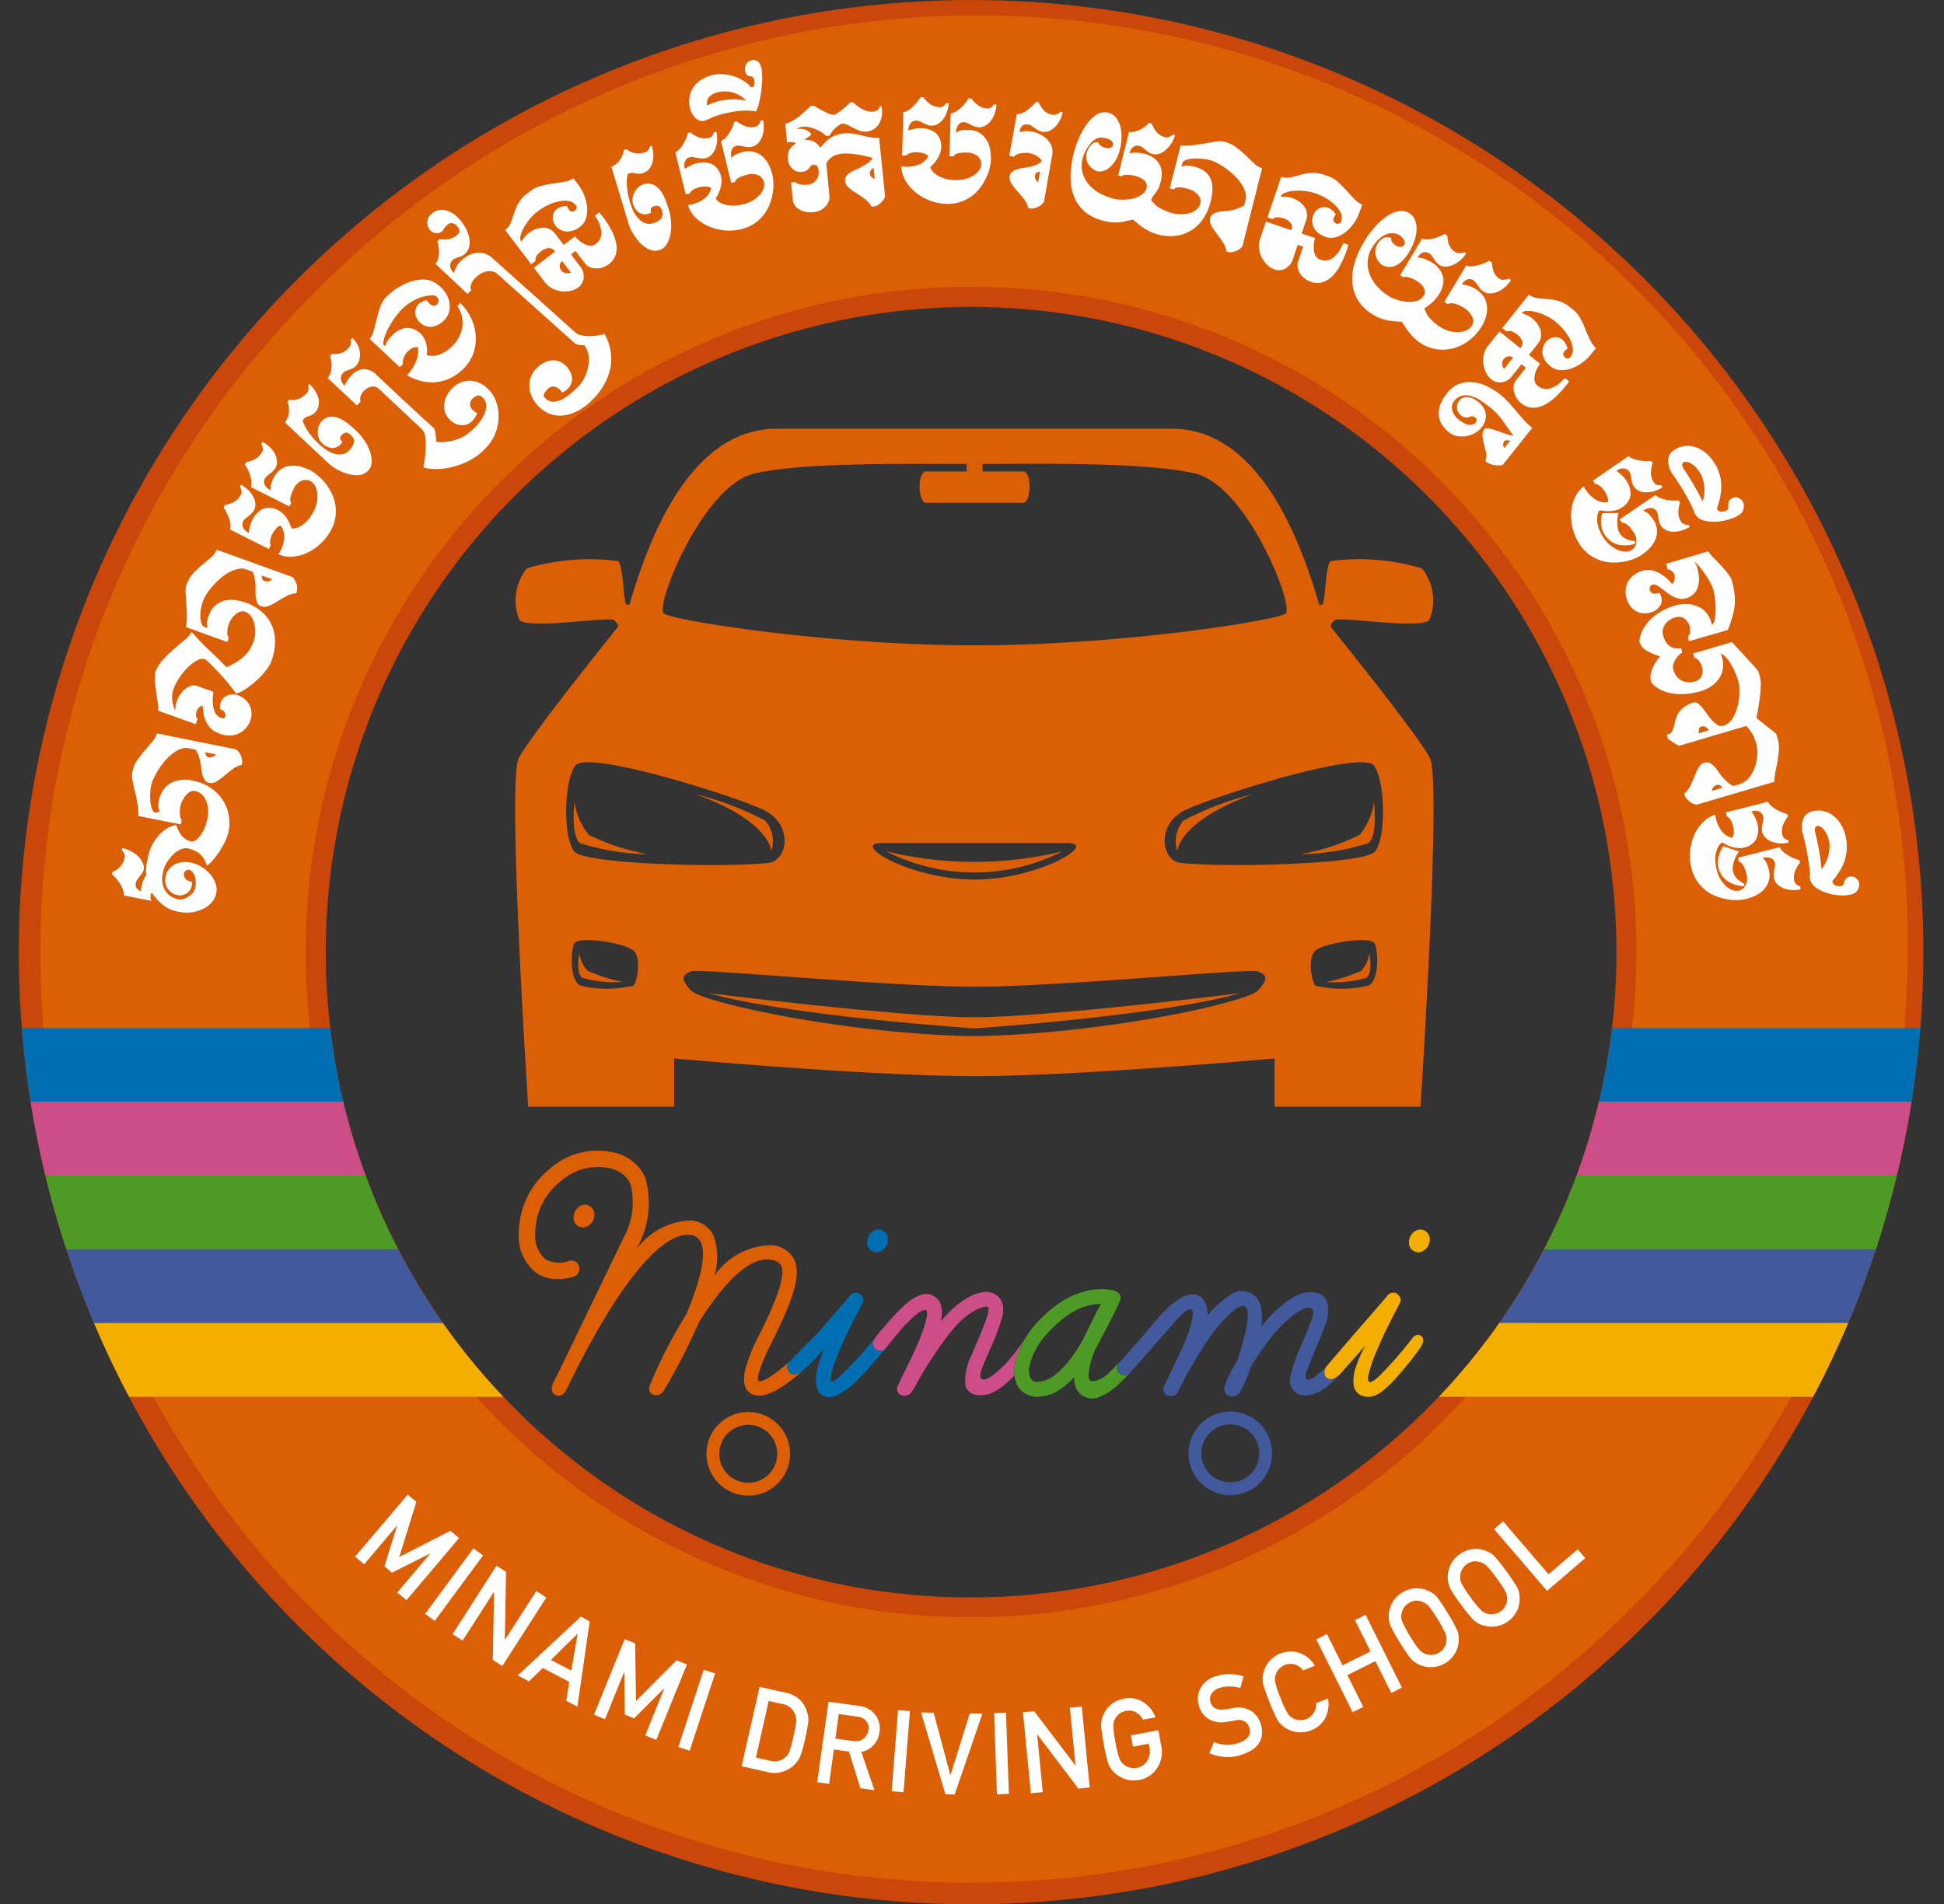 <svg xmlns="http://www.w3.org/2000/svg" xmlns:xlink="http://www.w3.org/1999/xlink" width="81.654" height="80" viewBox="0 0 81.654 80"><rect x="0" y="0" width="81.654" height="80" fill="#333333" stroke="none"/><defs><clipPath id="a"><rect width="81.654" height="80" fill="none"/></clipPath><clipPath id="b"><path d="M25.764,59.167a27.107,27.107,0,1,1,19.168,7.94,26.93,26.93,0,0,1-19.168-7.94M44.932,0a40,40,0,1,0,40,40A40,40,0,0,0,44.932,0Z" transform="translate(-4.932 0.001)" fill="none"/></clipPath><linearGradient id="c" x1="0.139" y1="0.854" x2="0.141" y2="0.854" gradientUnits="objectBoundingBox"><stop offset="0" stop-color="#f18333"/><stop offset="0.5" stop-color="#e95b00"/><stop offset="1" stop-color="#ca4709"/></linearGradient><clipPath id="e"><path d="M25.761,59.17a27.112,27.112,0,1,1,19.171,7.941A26.934,26.934,0,0,1,25.761,59.17M44.932,0a40,40,0,1,0,40,40A40,40,0,0,0,44.932,0Z" transform="translate(-4.932 0.001)" fill="none"/></clipPath></defs><g transform="translate(0 0.001)"><g transform="translate(0 -0.001)"><g clip-path="url(#a)"><path d="M187.2,370.748a1.756,1.756,0,1,0,1.755,1.757,1.758,1.758,0,0,0-1.755-1.757m0,2.973a1.217,1.217,0,1,1,1.216-1.217,1.218,1.218,0,0,1-1.216,1.217" transform="translate(-155.769 -311.428)" fill="#dd5f05"/><path d="M151.373,316.995a.546.546,0,0,0,.061-.324.412.412,0,0,0-.2-.306l-.012-.007a.383.383,0,0,0-.363,0,.559.559,0,0,0-.292.561.372.372,0,0,0,.213.306.4.4,0,0,0,.182.045.382.382,0,0,0,.181-.047.547.547,0,0,0,.231-.231" transform="translate(-126.472 -265.703)" fill="#dd5f05"/><path d="M147.636,311.437a.34.34,0,0,1-.053-.493h0c-.538.464-1.085.87-1.288.811-.088-.028-.04-.46.569-1.668.964-1.91,1.218-2.886.907-3.478a1.146,1.146,0,0,0-.931-.562,2.953,2.953,0,0,0-2.4,1.276,2.684,2.684,0,0,0-.044-1.691,1.136,1.136,0,0,0-.963-.627,2.982,2.982,0,0,0-2.291,1.232,3.87,3.87,0,0,0,.389-3.042,1.872,1.872,0,0,0-1.34-1.047,3,3,0,0,0-2.639.664,3.5,3.5,0,0,0-1.332,2.789,1.94,1.94,0,0,0,.725,1.6,1.576,1.576,0,0,0,.914.269,2.188,2.188,0,0,0,.655-.1.345.345,0,1,0-.211-.656,1.189,1.189,0,0,1-.964-.078,1.306,1.306,0,0,1-.429-1.069A2.8,2.8,0,0,1,138,303.346a2.323,2.323,0,0,1,2.032-.532,1.2,1.2,0,0,1,.88.658,3.083,3.083,0,0,1-.3,2.278c-.111.234-2.255,4.678-2.763,5.72-.077.156-.135.243-.2.4-.05.12-.1.415.164.485.188.049.339-.077.426-.273.045-.1.017-.035.174-.357,2.809-5.675,4.405-6.171,4.972-6.112a.525.525,0,0,1,.473.289c.274.55-.061,1.763-.6,3.049a19.307,19.307,0,0,0-1.512,2.932c-.221.495.4.629.589.232a26.735,26.735,0,0,0,1.464-2.85c.907-1.441,2.024-2.738,2.965-2.612.332.045.427.157.469.237.256.486-.4,1.9-.911,2.914-.707,1.4-.822,2.159-.375,2.46.529.356,1.461-.28,2.2-.954-.211.155-.383.208-.508.122" transform="translate(-114.43 -253.734)" fill="#dd5f05"/><path d="M313.76,370.63a1.756,1.756,0,1,0,1.756,1.756,1.758,1.758,0,0,0-1.756-1.756m0,2.973a1.217,1.217,0,1,1,1.217-1.217,1.218,1.218,0,0,1-1.217,1.217" transform="translate(-262.083 -311.329)" fill="#42599c"/><path d="M233.313,352.979Z" transform="translate(-195.982 -296.502)" fill="#006fb2"/><path d="M210.762,341.8a.274.274,0,0,1-.264.023.322.322,0,0,1-.181-.172c-.059-.131.049-.325.123-.416-.072.086-.22.278-.268.324l-.01.01c-.177.219-.368.439-.559.649q-.166.167-.325.332c-.1.107-.214.22-.327.324a1.22,1.22,0,0,1-.325.255c-.149.065-.1-.2-.075-.324.038-.146.083-.291.132-.433s.1-.28.162-.42c.138-.334.286-.664.439-.981s.315-.635.481-.95a.779.779,0,0,0,.057-.1.671.671,0,0,0,.043-.1.289.289,0,0,0-.019-.264.375.375,0,0,0-.181-.146l-.033-.009a.294.294,0,0,0-.046,0,.318.318,0,0,0-.264.142l-.328.388-1.022,1.173-1.187,1.2h0a.341.341,0,0,0,.053.493c.126.086.3.033.508-.122a4.893,4.893,0,0,0,.746-.744l0,0h0c.042-.048.085-.1.128-.151l.031-.037q-.089.224-.169.454c-.051.154-.1.313-.138.476a1.5,1.5,0,0,0-.033.547,1.129,1.129,0,0,0,.069.268.466.466,0,0,0,.233.247.533.533,0,0,0,.238.057.605.605,0,0,0,.2-.035,2.059,2.059,0,0,0,.335-.148,2.892,2.892,0,0,0,.379-.276c.112-.1.225-.2.337-.315.142-.141.281-.29.412-.443l.388-.448.29-.329.089-.117a.59.59,0,0,1-.118.116" transform="translate(-173.633 -285.096)" fill="#006fb2"/><path d="M227.841,323.737a.405.405,0,0,0,.183.045.381.381,0,0,0,.18-.047.549.549,0,0,0,.231-.231.542.542,0,0,0,.061-.324.415.415,0,0,0-.2-.307l-.012-.007a.385.385,0,0,0-.363,0,.548.548,0,0,0-.231.231.557.557,0,0,0-.062.33.375.375,0,0,0,.213.307" transform="translate(-191.204 -271.171)" fill="#006fb2"/><path d="M232.8,353.076l.072-.1-.084.109.012-.014" transform="translate(-195.543 -296.503)" fill="#cd4d87"/><path d="M235.231,341.641c-.128.171-.252.328-.365.46s-.256.267-.385.391a2.731,2.731,0,0,1-.416.322c-.2.128-.6.232-.239-.569.043-.1.081-.194.12-.291.1-.229.2-.457.3-.68a9.426,9.426,0,0,0,.345-.967,1.34,1.34,0,0,0,.05-.313.838.838,0,0,0-.046-.325.653.653,0,0,0-.195-.281.767.767,0,0,0-.649-.149,1.869,1.869,0,0,0-.558.2,3.206,3.206,0,0,0-.581.408,5.765,5.765,0,0,0-.493.493c-.028.035-.058.068-.087.1,0-.009,0-.016,0-.025a1.4,1.4,0,0,0,.034-.308,1.451,1.451,0,0,0-.036-.321.641.641,0,0,0-.347-.416.656.656,0,0,0-.512-.019,1.578,1.578,0,0,0-.409.213,4.333,4.333,0,0,0-.343.28c-.33.294-1.111,1.239-1.111,1.239-.074.09-.182.285-.123.416a.321.321,0,0,0,.181.172.274.274,0,0,0,.264-.023.584.584,0,0,0,.117-.116s.519-.647.671-.812.313-.322.474-.468c.3-.274.553-.359.552-.166a1.327,1.327,0,0,1-.049.339,3.6,3.6,0,0,1-.144.469c-.06.155-.119.308-.179.453-.108.256-.226.513-.349.766s-.252.511-.384.776l-.117.264a.3.3,0,0,0-.024.245.289.289,0,0,0,.173.162.334.334,0,0,0,.256,0,.334.334,0,0,0,.172-.145,1.837,1.837,0,0,0,.164-.268c.044-.086.089-.168.139-.248.159-.277.324-.55.491-.811s.346-.523.535-.78a9.5,9.5,0,0,1,.606-.746,2.933,2.933,0,0,1,.732-.565c.279-.148.487-.186.54-.133.075.083-.084.53-.162.726-.079.219-.166.434-.259.643s-.187.433-.276.651a2.436,2.436,0,0,0-.263,1.235.54.54,0,0,0,.446.427,1.237,1.237,0,0,0,.563-.044,1.85,1.85,0,0,0,.592-.341c.165-.139.322-.284.467-.427h0a1.711,1.711,0,0,1-.013-.205,2.032,2.032,0,0,1,.115-.6,4.152,4.152,0,0,1,.24-.542c.022-.046.045-.089.068-.134-.092.12-.191.25-.3.393" transform="translate(-192.503 -284.946)" fill="#cd4d87"/><path d="M298.1,358.085l.012-.015-.108.125Z" transform="translate(-250.323 -300.779)" fill="#4e9a26"/><path d="M270.616,341.96a.419.419,0,0,1,.067-.43h0c-.17.179-.351.365-.454.47-.218.224-.86.575-.851.107a3.234,3.234,0,0,1,.29-1.108c.029-.054.868-1.616,1.024-2.026.173-.448-.43-.476-.488-.486a2.523,2.523,0,0,0-.819.04,3.465,3.465,0,0,0-.759.257,3.549,3.549,0,0,0-.563.337,5.519,5.519,0,0,0-.491.405,5.028,5.028,0,0,0-.54.564,3.308,3.308,0,0,0-.353.527c-.023.044-.046.088-.068.134a4.123,4.123,0,0,0-.24.542,2.031,2.031,0,0,0-.115.6,1.716,1.716,0,0,0,.013.205,1.372,1.372,0,0,0,.071.309.858.858,0,0,0,.349.431.979.979,0,0,0,.665.149,1.983,1.983,0,0,0,.622-.174,2.875,2.875,0,0,0,.592-.433c.072-.068.141-.138.208-.209,0,.071.009.142.017.214a.738.738,0,0,0,1.11.579,1.906,1.906,0,0,0,.523-.313,4.736,4.736,0,0,0,.572-.541l.093-.106a.353.353,0,0,1-.477-.046m-1.959-.6a3.974,3.974,0,0,1-.383.448,3.288,3.288,0,0,1-.367.317,1.307,1.307,0,0,1-.407.2c-.261.066-.5.1-.592-.211a.9.9,0,0,1,0-.428,2.688,2.688,0,0,1,.141-.441,3.082,3.082,0,0,1,.358-.616,4.156,4.156,0,0,1,.482-.539,5.271,5.271,0,0,1,.46-.41,3.118,3.118,0,0,1,.522-.328,2.639,2.639,0,0,1,.611-.214,1.91,1.91,0,0,1,.4-.043h.023l-.122.217c-.075.136-.63,1.268-.63,1.268a6.111,6.111,0,0,1-.5.778" transform="translate(-223.658 -284.314)" fill="#4e9a26"/><path d="M296.481,359.12l.237-.27-.244.276.007-.006" transform="translate(-249.038 -301.434)" fill="#42599c"/><path d="M302.084,342.722c-.118-.083-.149-.3,0-.5l-.148.152c-.108.1-.224.2-.346.294-.107.086-.535.315-.352-.22.072-.21.415-1.036.507-1.249l.255-.638a1.966,1.966,0,0,0,.146-.735.881.881,0,0,0-.045-.279.665.665,0,0,0-.169-.265.639.639,0,0,0-.319-.145,1.218,1.218,0,0,0-.313-.009,1.494,1.494,0,0,0-.622.208,3.535,3.535,0,0,0-.506.365,5.5,5.5,0,0,0-.653.639q-.1.11-.189.223c0-.024.007-.048.01-.073a2.214,2.214,0,0,0-.016-.7.811.811,0,0,0-1.342-.515,3.045,3.045,0,0,0-.4.309,3.233,3.233,0,0,0-.479.487l-.024.03c0-.02,0-.041,0-.063a1.271,1.271,0,0,0-.051-.356.786.786,0,0,0-.2-.332c-.343-.305-1.007-.134-1.915.956l-.507.6-1.016,1.152h0a.419.419,0,0,0-.067.43.353.353,0,0,0,.477.046l.245-.276.108-.124c.273-.311.608-.7.623-.717,0,0,1.074-1.214,1.144-1.284.623-.638.588-.139.469.3a4.074,4.074,0,0,1-.15.477c-.059.155-.123.315-.193.473-.089.206-.183.413-.282.616s-.2.412-.3.622l-.194.4c-.226.5.391.554.51.363.128-.206.386-.737.386-.737l.493-.852c.178-.287.366-.572.559-.848a5.578,5.578,0,0,1,.642-.766,2.848,2.848,0,0,1,.252-.239c.57-.5.638-.1.653.073a2.251,2.251,0,0,1-.064.621c-.044.219-.1.435-.156.646-.029.117-.061.233-.1.345s-.072.224-.111.333a.658.658,0,0,1-.068.142,4.287,4.287,0,0,0-.449.9.366.366,0,0,0,.073.436.4.4,0,0,0,.586-.187,7.787,7.787,0,0,0,.353-.8c.02-.058.039-.115.058-.168a.818.818,0,0,1,.061-.129l.344-.522c.057-.086.425-.581.561-.746a6.2,6.2,0,0,1,.43-.458c.124-.116.261-.23.4-.34a2.091,2.091,0,0,1,.431-.268c.022-.011.553-.233.354.389-.032.1-.4,1.018-.5,1.239a7.072,7.072,0,0,0-.415,1.207.688.688,0,0,0,.151.614.519.519,0,0,0,.274.168.765.765,0,0,0,.294.019,1.313,1.313,0,0,0,.286-.061,1.117,1.117,0,0,0,.24-.115,2.79,2.79,0,0,0,.607-.465c.062-.062.123-.127.184-.193-.247.206-.391.176-.495.1" transform="translate(-246.355 -284.836)" fill="#42599c"/><path d="M370.737,323.181a.414.414,0,0,0-.2-.307l-.012-.006a.386.386,0,0,0-.363,0,.558.558,0,0,0-.292.561.372.372,0,0,0,.213.307.4.4,0,0,0,.182.045.382.382,0,0,0,.181-.046.557.557,0,0,0,.232-.232.547.547,0,0,0,.06-.324" transform="translate(-310.686 -271.171)" fill="#f3ae00"/><path d="M351.752,341.232c-.14-.123-.293-.045-.416.124A15.543,15.543,0,0,1,350,342.882c-.571.559-.514.115-.463-.078.039-.146.083-.291.132-.433s.1-.28.162-.42c.138-.334.285-.664.439-.981s.315-.635.482-.95a2.161,2.161,0,0,0,.1-.2.288.288,0,0,0-.019-.264.371.371,0,0,0-.18-.146l-.034-.009a.314.314,0,0,0-.308.139l-.329.388-1.021,1.173-1.184,1.378h0c-.149.205-.118.418,0,.5s.247.1.494-.1l.059-.051,1.06-1.195a5.448,5.448,0,0,0-.438,1.029,1.845,1.845,0,0,0-.053.558.555.555,0,0,0,.325.5c.515.216.924-.194,1.222-.479a13.027,13.027,0,0,0,1.281-1.558c.055-.1.182-.322.027-.45" transform="translate(-292.047 -285.095)" fill="#f3ae00"/></g></g><g transform="translate(0.789 -0.001)"><g transform="translate(0 0)" clip-path="url(#b)"><rect width="113.137" height="113.137" transform="translate(-40 40) rotate(-45)" fill="url(#c)"/></g></g><g transform="translate(0 -0.001)"><g clip-path="url(#a)"><path d="M49.694,83.855A39.093,39.093,0,0,1,22.051,17.119,39.093,39.093,0,1,1,77.337,72.4a38.837,38.837,0,0,1-27.643,11.45m0-67.04A27.947,27.947,0,1,0,69.456,25a27.764,27.764,0,0,0-19.762-8.186" transform="translate(-8.905 -4.762)" fill="#dd5f05"/><path d="M95.439,392.446l.36.305-.715,2.313,2.15-1.1.362.306-2.208,2.608L95,396.557l1.377-1.626-.009-.007-1.589.8-.319-.27.532-1.7-.007-.006-1.377,1.626-.382-.324Z" transform="translate(-78.313 -329.655)" fill="#fff"/><rect width="3.417" height="0.501" transform="translate(17.857 67.799) rotate(-53.595)" fill="#fff"/><path d="M120.645,411.113l.4.256-.053,2.854.008,0,1.314-2.044.421.271-1.848,2.874-.4-.257.055-2.853-.008,0-1.314,2.043-.422-.271Z" transform="translate(-99.789 -345.335)" fill="#fff"/><path d="M138.081,427.221l-1.112-.582-.58.56-.471-.246,2.65-2.471.372.195-.517,3.586-.469-.245Zm.086-.473.268-1.547-.008,0-1.117,1.1Z" transform="translate(-114.171 -356.565)" fill="#fff"/><path d="M157.235,430.391l.437.178.039,2.421,1.7-1.712.439.179-1.288,3.165-.464-.189.8-1.974-.011,0-1.26,1.259-.387-.158-.023-1.781-.008,0-.8,1.974-.464-.189Z" transform="translate(-130.996 -361.528)" fill="#fff"/><rect width="3.417" height="0.501" transform="translate(28.492 73.393) rotate(-71.785)" fill="#fff"/><path d="M195.477,442.916l1.13.254a1.106,1.106,0,0,1,.857.784,1.051,1.051,0,0,1,.06.427,7.156,7.156,0,0,1-.136.716,5.151,5.151,0,0,1-.206.742.9.9,0,0,1-.1.18,1.868,1.868,0,0,1-.129.151,1.167,1.167,0,0,1-.482.3,1.119,1.119,0,0,1-.651.027l-1.1-.247Zm-.154,2.968.585.132a.675.675,0,0,0,.664-.156.58.58,0,0,0,.166-.249,6.218,6.218,0,0,0,.157-.6q.1-.435.12-.628a.6.6,0,0,0-.058-.333.658.658,0,0,0-.513-.412l-.585-.132Z" transform="translate(-163.571 -372.049)" fill="#fff"/><path d="M215.023,446.8l1.281.178a1,1,0,0,1,.638.316.922.922,0,0,1,.225.767.949.949,0,0,1-.763.85l.55,1.607-.59-.082-.478-1.541-.636-.088-.2,1.447-.5-.069Zm.29,1.553.753.1a.527.527,0,0,0,.632-.463.461.461,0,0,0-.111-.407.564.564,0,0,0-.351-.156l-.78-.108Z" transform="translate(-180.225 -375.311)" fill="#fff"/><rect width="3.417" height="0.501" transform="translate(37.452 75.253) rotate(-85.498)" fill="#fff"/><path d="M241.8,449.633l.53.011.7,2.618h.009l.807-2.587.53.011-1.164,3.393-.39-.008Z" transform="translate(-203.113 -377.692)" fill="#fff"/><rect width="0.501" height="3.417" transform="matrix(0.999, -0.035, 0.035, 0.999, 41.755, 71.966)" fill="#fff"/><path d="M268.547,448.327l.47-.046,1.728,2.272h.009l-.236-2.418.5-.049.332,3.4-.472.046-1.726-2.272h-.009l.236,2.418-.5.049Z" transform="translate(-225.58 -376.392)" fill="#fff"/><path d="M290.323,447.454l1.156-.215.127.684a1.227,1.227,0,0,1-.178.907,1.151,1.151,0,0,1-.761.5,1.19,1.19,0,0,1-1.132-.414q-.05-.069-.092-.133a1.007,1.007,0,0,1-.078-.172,9.312,9.312,0,0,1-.29-1.562.97.97,0,0,1,.05-.341,1.168,1.168,0,0,1,.3-.485,1.112,1.112,0,0,1,.605-.308,1.1,1.1,0,0,1,.821.145,1.3,1.3,0,0,1,.506.638l-.523.1a.759.759,0,0,0-.284-.307.642.642,0,0,0-.428-.066.675.675,0,0,0-.286.127.634.634,0,0,0-.173.211.572.572,0,0,0-.075.3,4.2,4.2,0,0,0,.09.683,4.1,4.1,0,0,0,.161.665.579.579,0,0,0,.18.26.593.593,0,0,0,.237.13.575.575,0,0,0,.314.02.63.63,0,0,0,.439-.292.732.732,0,0,0,.1-.547l-.032-.176-.664.123Z" transform="translate(-242.825 -374.551)" fill="#fff"/><path d="M315.145,442.422a1.424,1.424,0,0,0,1,.047q.614-.2.484-.648a.44.44,0,0,0-.548-.312l-.438.069a1.069,1.069,0,0,1-.717-.12.924.924,0,0,1-.406-.537.952.952,0,0,1,.062-.775,1.1,1.1,0,0,1,.675-.5,1.82,1.82,0,0,1,1.129.02l-.141.489a1.482,1.482,0,0,0-.861-.009.612.612,0,0,0-.333.228.45.45,0,0,0-.049.4.383.383,0,0,0,.185.223.629.629,0,0,0,.391.056q.137-.018.372-.059a1.022,1.022,0,0,1,.759.126.991.991,0,0,1,.4.544q.266.944-.815,1.294a1.846,1.846,0,0,1-1.345-.072Z" transform="translate(-264.152 -369.237)" fill="#fff"/><path d="M334.216,435.568a1.289,1.289,0,0,1-.117.832,1.159,1.159,0,0,1-.6.511,1.191,1.191,0,0,1-1.191-.188q-.062-.059-.116-.113a.992.992,0,0,1-.11-.153,9.343,9.343,0,0,1-.587-1.477.957.957,0,0,1-.017-.344,1.164,1.164,0,0,1,.2-.535,1.194,1.194,0,0,1,1.368-.436,1.3,1.3,0,0,1,.62.527l-.495.2a.756.756,0,0,0-.337-.245.642.642,0,0,0-.433.018.676.676,0,0,0-.256.18.642.642,0,0,0-.129.241.573.573,0,0,0-.015.312,4.189,4.189,0,0,0,.22.653,4.115,4.115,0,0,0,.286.622.579.579,0,0,0,.227.221.588.588,0,0,0,.258.082.574.574,0,0,0,.312-.04.675.675,0,0,0,.415-.668Z" transform="translate(-278.435 -364.217)" fill="#fff"/><path d="M348.031,425.95l-1.175.586.667,1.336-.448.224-1.525-3.058.448-.224.654,1.311,1.175-.586-.654-1.311.448-.224,1.525,3.058-.448.224Z" transform="translate(-290.261 -356.164)" fill="#fff"/><path d="M365.029,419.3a5.9,5.9,0,0,1-.387-.7.963.963,0,0,1-.075-.337,1.159,1.159,0,0,1,.11-.56,1.113,1.113,0,0,1,.456-.5,1.137,1.137,0,0,1,1.2-.015.8.8,0,0,1,.268.218,6.72,6.72,0,0,1,.44.665,6.826,6.826,0,0,1,.388.692.808.808,0,0,1,.073.342,1.106,1.106,0,0,1-.1.552,1.156,1.156,0,0,1-.459.511,1.191,1.191,0,0,1-1.2.016q-.071-.047-.133-.092a1,1,0,0,1-.134-.132,5.96,5.96,0,0,1-.442-.658m.428-.261a4.091,4.091,0,0,0,.387.564.577.577,0,0,0,.261.179.591.591,0,0,0,.268.037.573.573,0,0,0,.3-.093.6.6,0,0,0,.226-.228.562.562,0,0,0,.081-.251.611.611,0,0,0-.036-.317,4.4,4.4,0,0,0-.327-.6,4.512,4.512,0,0,0-.388-.569.717.717,0,0,0-.525-.219.718.718,0,0,0-.3.1.677.677,0,0,0-.222.221.638.638,0,0,0-.087.26.571.571,0,0,0,.037.31,4.218,4.218,0,0,0,.328.606" transform="translate(-306.234 -350.3)" fill="#fff"/><path d="M380.592,409.046a5.948,5.948,0,0,1-.444-.665.962.962,0,0,1-.1-.329,1.166,1.166,0,0,1,.064-.567,1.114,1.114,0,0,1,.413-.539,1.137,1.137,0,0,1,1.2-.115.8.8,0,0,1,.286.195,10.717,10.717,0,0,1,.937,1.283.81.81,0,0,1,.1.335,1.106,1.106,0,0,1-.058.559,1.154,1.154,0,0,1-.415.547,1.19,1.19,0,0,1-1.2.116c-.05-.027-.1-.054-.14-.081a.985.985,0,0,1-.144-.121,5.907,5.907,0,0,1-.495-.62m.4-.3a4.171,4.171,0,0,0,.432.531.58.58,0,0,0,.275.157.594.594,0,0,0,.27.015.578.578,0,0,0,.292-.117.6.6,0,0,0,.206-.246.565.565,0,0,0,.061-.256.613.613,0,0,0-.062-.312,4.386,4.386,0,0,0-.376-.572,4.484,4.484,0,0,0-.433-.535.716.716,0,0,0-.541-.175.711.711,0,0,0-.294.125.678.678,0,0,0-.2.239.637.637,0,0,0-.065.266.576.576,0,0,0,.063.306,4.259,4.259,0,0,0,.377.577" transform="translate(-319.229 -341.639)" fill="#fff"/><path d="M392.2,399.785l.38-.326,1.907,2.224,1.225-1.05.317.37-1.605,1.376Z" transform="translate(-329.444 -335.546)" fill="#fff"/><path d="M135.786,141.05h6.132v-2.028s8.209.742,12.61.742,12.609-.742,12.609-.742v2.028h6.132s.889-13.649.4-14.638c-.411-.822-3.246-4.374-4.191-5.551a.663.663,0,0,1,.191-.257c.241-.153,3.59.4,3.97,0a2.169,2.169,0,0,0-.311-2.173,9.293,9.293,0,0,0-3.832-.306c-.241.214-.207,1.867-.38,1.836a.3.3,0,0,0-.1.006c-1.529-5.3-3.738-7.4-6.182-7.4H146.22c-2.443,0-4.652,2.1-6.182,7.4a.3.3,0,0,0-.095-.006c-.172.031-.138-1.622-.379-1.836a9.3,9.3,0,0,0-3.832.306,2.17,2.17,0,0,0-.311,2.173c.38.4,3.728-.153,3.97,0a.668.668,0,0,1,.191.257c-.946,1.177-3.781,4.729-4.192,5.551-.494.989.4,14.638.4,14.638m4.421-5.088a4.8,4.8,0,0,1-2.223,0c-.455-.207-.422-1.418-.268-1.763s2.147-.029,2.492.293.153,1.317,0,1.471m26.238.192c-.494.544-6.726,1.854-11.917,1.929-5.192-.074-11.423-1.385-11.917-1.929s-.3-.643,0-.791,8.258.643,11.917.643,11.621-.791,11.917-.643.495.247,0,.791m-15.824-6.181h7.813c1.336,0-1.236,1.533-3.906,1.533s-5.242-1.533-3.906-1.533m20.451,5.989a4.8,4.8,0,0,1-2.223,0c-.153-.153-.345-1.15,0-1.471s2.338-.637,2.492-.293.187,1.556-.268,1.763m.235-9.241c.493.683.512,3.114.023,3.622s-6.057.674-8.123.466c-.837-.084-1.066-1.62.17-2.219s7.438-2.552,7.931-1.869m-26.026-12.275c2.086-.474,6.348-.4,8.919-.4v.314h-1.7c-.393,0-.35,1.319,0,1.319h4.064c.349,0,.393-1.319,0-1.319h-1.7v-.314c2.571-.006,6.834-.078,8.919.4,2.176.495,4.2,5.588,3.808,5.885s-6.958,1.335-13.055,1.335-12.659-1.039-13.055-1.335,1.632-5.39,3.808-5.885m-7.533,12.275c.493-.683,6.694,1.27,7.93,1.869s1.007,2.134.171,2.219c-2.067.208-7.634.042-8.123-.466s-.471-2.94.022-3.622" transform="translate(-113.603 -94.555)" fill="#dd5f05"/><path d="M153.724,212.748a9.366,9.366,0,0,1-2.474-.812,2.826,2.826,0,0,1-.6-1.384s-.171,1.385.225,1.731a9.915,9.915,0,0,0,2.844.466" transform="translate(-126.519 -176.864)" fill="#dd5f05"/><path d="M185.854,210.929a1.332,1.332,0,0,0-.247-1.286,13.091,13.091,0,0,0-2.917-1.113c3.164,1.162,3.164,2.4,3.164,2.4" transform="translate(-153.46 -175.165)" fill="#dd5f05"/><path d="M151.829,250.254s-.173.816.124,1.038a4.919,4.919,0,0,0,1.681.173,7.313,7.313,0,0,1-1.459-.47,1.305,1.305,0,0,1-.346-.742" transform="translate(-127.494 -210.213)" fill="#dd5f05"/><path d="M185.936,260.764c3.412.964,11.175,1.483,11.175,1.483s7.764-.519,11.175-1.483c0,0-8.134,1.014-11.175,1.014s-11.175-1.014-11.175-1.014" transform="translate(-156.186 -219.042)" fill="#dd5f05"/><path d="M344.605,210.552a2.833,2.833,0,0,1-.6,1.384,9.37,9.37,0,0,1-2.474.813,9.9,9.9,0,0,0,2.844-.466c.4-.346.225-1.731.225-1.731" transform="translate(-286.89 -176.864)" fill="#dd5f05"/><path d="M308.738,210.929s0-1.236,3.165-2.4a13.09,13.09,0,0,0-2.918,1.113,1.333,1.333,0,0,0-.247,1.286" transform="translate(-259.283 -175.165)" fill="#dd5f05"/><path d="M240.019,223.521a15.673,15.673,0,0,1-7.417,0,8.17,8.17,0,0,0,7.417,0" transform="translate(-195.386 -187.758)" fill="#dd5f05"/><path d="M349.649,251a7.294,7.294,0,0,1-1.459.47,4.92,4.92,0,0,0,1.681-.173c.3-.223.124-1.038.124-1.038a1.306,1.306,0,0,1-.346.742" transform="translate(-292.48 -210.213)" fill="#dd5f05"/></g></g><g transform="translate(0.789 -0.001)"><g transform="translate(0 0)" clip-path="url(#e)"><rect width="22.037" height="3.098" transform="translate(58.827 43.189)" fill="#006fb2"/><rect width="22.037" height="3.098" transform="translate(58.827 46.288)" fill="#cd4d87"/><rect width="22.037" height="3.099" transform="translate(58.827 49.386)" fill="#4e9a26"/><rect width="22.037" height="3.098" transform="translate(58.827 52.484)" fill="#42599c"/><rect width="22.037" height="3.098" transform="translate(58.827 55.582)" fill="#f3ae00"/><rect width="23.265" height="3.098" transform="translate(-0.789 43.189)" fill="#006fb2"/><rect width="23.265" height="3.099" transform="translate(-0.789 46.287)" fill="#cd4d87"/><rect width="23.265" height="3.099" transform="translate(-0.789 49.386)" fill="#4e9a26"/><rect width="23.265" height="3.098" transform="translate(-0.789 52.485)" fill="#42599c"/><rect width="23.265" height="3.098" transform="translate(-0.789 55.583)" fill="#f3ae00"/></g></g><g transform="translate(0 -0.001)"><g clip-path="url(#a)"><path d="M34.844,193.548a.694.694,0,0,0-.078-.162.63.63,0,0,0-.148-.157l-3.33-.673a.763.763,0,0,1-.178.34q-.144.17-.314.364a4.584,4.584,0,0,0-.325.42,1.339,1.339,0,0,0-.21.5c0,.02-.008.037-.01.053a.225.225,0,0,0,0,.054,1.122,1.122,0,0,0,.029.311q.039.2.1.436c.037.161.07.325.1.5a2.285,2.285,0,0,1,.032.492l1.795.358a.231.231,0,0,1,.01-.1.275.275,0,0,0,.011-.1.151.151,0,0,1-.047-.086.939.939,0,0,1-.023-.142,1.02,1.02,0,0,1,0-.166,1.193,1.193,0,0,1,.021-.167.967.967,0,0,1,.079-.225,1.18,1.18,0,0,1,.139-.222.677.677,0,0,1,.182-.163.287.287,0,0,1,.206-.038.576.576,0,0,1,.307.159.812.812,0,0,1,.181.283,1.128,1.128,0,0,1,.071.347,1.452,1.452,0,0,1-.024.348,2.269,2.269,0,0,1-.117.4,1.554,1.554,0,0,1-.163.309.937.937,0,0,1-.187.2.353.353,0,0,1-.19.081.71.71,0,0,1-.288-.118.8.8,0,0,1-.183-.186,1.1,1.1,0,0,1-.114-.209c-.028-.071-.056-.131-.083-.181a.962.962,0,0,0-.328.114,1.461,1.461,0,0,0-.346.267,1.924,1.924,0,0,0-.508.987c-.008.039-.018.092-.032.158s-.023.128-.03.2a1.981,1.981,0,0,0-.013.2.406.406,0,0,0,.024.157,1,1,0,0,0-.161.3,1.214,1.214,0,0,0-.074.415.349.349,0,0,0-.07-.048.409.409,0,0,1-.085-.062.248.248,0,0,1-.062-.1.321.321,0,0,1,0-.162.336.336,0,0,1,.051-.118c.026-.04.054-.079.084-.12s.063-.084.1-.13a.78.78,0,0,0,.085-.147A.447.447,0,0,0,30.7,198a.826.826,0,0,0-.205-.285,1.43,1.43,0,0,0-.316-.219,1.36,1.36,0,0,0-.342-.123l-.007.036a.192.192,0,0,1-.015.045c.011.011.024.026.042.048a.5.5,0,0,1,.049.074.446.446,0,0,1,.035.083.156.156,0,0,1,.006.078.783.783,0,0,1-.517.634l-.021.106a1.789,1.789,0,0,1,.221.233,1.481,1.481,0,0,1,.159.242,1.21,1.21,0,0,1,.092.226.471.471,0,0,1,.021.184l1.161.232a.405.405,0,0,1-.036-.184.25.25,0,0,1,.051-.161,2.359,2.359,0,0,0,.451.5,1.443,1.443,0,0,0,.657.3,1.715,1.715,0,0,0,.569.023,1.57,1.57,0,0,0,.487-.147,1.137,1.137,0,0,0,.361-.279.824.824,0,0,0,.185-.375.768.768,0,0,0-.035-.421,1.205,1.205,0,0,0-.233-.388,1.558,1.558,0,0,0-.369-.306,1.374,1.374,0,0,0-.441-.174,1.149,1.149,0,0,0-.329-.017.884.884,0,0,0-.316.086.806.806,0,0,0-.257.2.722.722,0,0,0-.152.336.622.622,0,0,0,.116.53.657.657,0,0,0,.177.154.611.611,0,0,0,.189.077.571.571,0,0,0,.235,0,.486.486,0,0,0,.351-.287.557.557,0,0,0,.039-.269.6.6,0,0,1-.225-.082.291.291,0,0,1-.105-.161.217.217,0,0,1,.007-.142.189.189,0,0,1,.073-.086.217.217,0,0,1,.1-.032.148.148,0,0,1,.086.014.493.493,0,0,1,.2.3.977.977,0,0,1,.008.432.481.481,0,0,1-.113.227.817.817,0,0,1-.194.163.79.79,0,0,1-.216.091.418.418,0,0,1-.179.013.912.912,0,0,1-.358-.147.746.746,0,0,1-.227-.256.9.9,0,0,1-.1-.325,1.173,1.173,0,0,1,.018-.362A1.409,1.409,0,0,1,31.7,198a1.689,1.689,0,0,1,.283-.361,1.014,1.014,0,0,1,.337-.219.505.505,0,0,1,.339-.017,1.438,1.438,0,0,1,.205.072.852.852,0,0,1,.206.127.914.914,0,0,1,.182.2,1.131,1.131,0,0,1,.136.311,1.016,1.016,0,0,0,.233-.206,3.384,3.384,0,0,0,.275-.354,3.54,3.54,0,0,0,.251-.432,1.783,1.783,0,0,0,.154-.436,1.815,1.815,0,0,0,0-.74,1.726,1.726,0,0,0-.275-.637,1.818,1.818,0,0,0-.507-.483,1.993,1.993,0,0,0-.7-.277,1.307,1.307,0,0,0-.974.113,1.115,1.115,0,0,0-.477.768,1.209,1.209,0,0,0-.014.162.507.507,0,0,0,.066.251l-.206.05a.259.259,0,0,1-.12-.146,1.054,1.054,0,0,1-.069-.268,2.065,2.065,0,0,1-.016-.329,2.607,2.607,0,0,1,.032-.342l0-.017a1.589,1.589,0,0,1,.117-.342,3.229,3.229,0,0,1,.49-.756,2.174,2.174,0,0,1,.323-.3,1.236,1.236,0,0,1,.343-.188.567.567,0,0,1,.341-.014l.264.052a.84.84,0,0,1,.126.254q.048.153.084.312c.012.063.022.139.03.226a1.765,1.765,0,0,0,.047.257.755.755,0,0,0,.1.223.274.274,0,0,0,.186.123.418.418,0,0,0,.314-.063,2.985,2.985,0,0,0,.312-.231q.161-.135.341-.273a1.057,1.057,0,0,1,.4-.191l.016-.082a.642.642,0,0,0-.006-.108.885.885,0,0,0-.032-.144m-1.2,0a.276.276,0,0,1-.162.016.15.15,0,0,1-.113-.077.429.429,0,0,1-.04-.136l.452.091a.333.333,0,0,1-.137.107" transform="translate(-24.703 -161.747)" fill="#fff"/><path d="M46.529,145.663a.632.632,0,0,0-.123-.178l-3.184-1.149a.76.76,0,0,1-.226.309q-.167.147-.366.31a3.952,3.952,0,0,0-.386.366,1.372,1.372,0,0,0-.285.472l-.017.048a.231.231,0,0,0-.012.05,1.03,1.03,0,0,0-.014.3q.013.192.031.425t.022.485a2.313,2.313,0,0,1-.041.485l1.738.627.035-.1a.668.668,0,0,0,.02-.066c.006-.021,0-.033,0-.036a.187.187,0,0,1-.052-.111.847.847,0,0,1,0-.154.9.9,0,0,1,.025-.166,1.317,1.317,0,0,1,.042-.144.891.891,0,0,1,.1-.187,1.018,1.018,0,0,1,.159-.184.606.606,0,0,1,.2-.122.32.32,0,0,1,.222,0,.51.51,0,0,1,.25.2.955.955,0,0,1,.138.321,1.368,1.368,0,0,1,.035.362,1.092,1.092,0,0,1-.059.331,1.841,1.841,0,0,1-.194.4,1.463,1.463,0,0,1-.251.291,1.9,1.9,0,0,1-.317.226c-.118.068-.245.134-.383.2q-.238-.239-.4-.4c-.109-.107-.205-.2-.288-.278l-.212-.2c-.06-.057-.117-.116-.173-.174s-.115-.12-.177-.188-.136-.148-.221-.242a1.256,1.256,0,0,1-.3.344q-.206.174-.437.373a5.385,5.385,0,0,0-.451.438,1.765,1.765,0,0,0-.341.538,2.542,2.542,0,0,0,0,.463q.024.234.054.448t.058.4a1.085,1.085,0,0,1,.011.3l1.581.57.081-.225a.081.081,0,0,1-.049-.05.257.257,0,0,1-.018-.082.715.715,0,0,1,0-.089.252.252,0,0,1,.009-.06A.674.674,0,0,1,42.44,151a.331.331,0,0,1,.194-.114q0,.115.023.279a1.281,1.281,0,0,0,.088.328,1.164,1.164,0,0,0,.193.311.836.836,0,0,0,.337.23.425.425,0,0,1,.05.021.362.362,0,0,0,.05.021,1.1,1.1,0,0,0,.339.065.976.976,0,0,0,.338-.047.912.912,0,0,0,.3-.171.925.925,0,0,0,.235-.306.322.322,0,0,0,.026-.054l.02-.056a.795.795,0,0,0-.041-.654.83.83,0,0,0-.2-.244.92.92,0,0,0-.279-.161.609.609,0,0,0-.213-.036.575.575,0,0,0-.212.041.56.56,0,0,0-.178.114.478.478,0,0,0-.118.187.594.594,0,0,0-.031.132.474.474,0,0,0,.006.152l.034.012a.266.266,0,0,1,.164.136.21.21,0,0,1,.016.158q-.039.107-.162.062a.44.44,0,0,1-.266-.232,1.075,1.075,0,0,1-.091-.345,1.473,1.473,0,0,1,0-.333,1.119,1.119,0,0,0,.015-.192l-.7-.251a.356.356,0,0,0-.234,0,.765.765,0,0,0-.237.128,1.011,1.011,0,0,0-.206.218,1.142,1.142,0,0,0-.142.27,1.27,1.27,0,0,0-.058.224,1.786,1.786,0,0,0-.022.212,1.606,1.606,0,0,1-.124-.442.927.927,0,0,1,.043-.445,2.32,2.32,0,0,1,.283-.546,2.707,2.707,0,0,1,.37-.433,1.477,1.477,0,0,1,.371-.263.391.391,0,0,1,.292-.044.179.179,0,0,1,.073.045q.173.157.348.339t.342.365c.111.122.212.244.307.365s.178.232.251.335a1.2,1.2,0,0,0,.368-.172,3.623,3.623,0,0,0,.446-.339,3.515,3.515,0,0,0,.411-.424,1.5,1.5,0,0,0,.26-.431,2.4,2.4,0,0,0,.152-.781,1.745,1.745,0,0,0-.127-.7,1.575,1.575,0,0,0-.405-.569,2.028,2.028,0,0,0-.684-.4,2.156,2.156,0,0,0-.474-.114,1.168,1.168,0,0,0-.449.029.927.927,0,0,0-.38.209,1.013,1.013,0,0,0-.267.422,1.545,1.545,0,0,0-.053.171.623.623,0,0,0-.011.235c0,.034.011.069.019.106a.232.232,0,0,1-.058-.015l-.107-.039a.277.277,0,0,1-.1-.155.931.931,0,0,1-.041-.256,1.711,1.711,0,0,1,.02-.311,1.651,1.651,0,0,1,.08-.318l.012-.034a1.526,1.526,0,0,1,.166-.319,3,3,0,0,1,.263-.34,2.908,2.908,0,0,1,.326-.315,2.152,2.152,0,0,1,.361-.245,1.351,1.351,0,0,1,.367-.135.625.625,0,0,1,.339.021c.03.011.06.023.089.035s.057.024.084.033l.084.03a.85.85,0,0,1,.089.264,2.858,2.858,0,0,1,.039.316c0,.064,0,.14,0,.227a1.7,1.7,0,0,0,.008.26.772.772,0,0,0,.061.235.274.274,0,0,0,.166.148.425.425,0,0,0,.323-.014,2.464,2.464,0,0,0,.343-.182q.177-.111.378-.22a1.083,1.083,0,0,1,.431-.128l.028-.079c0-.024.008-.058.012-.1a.5.5,0,0,0-.012-.151.864.864,0,0,0-.058-.174m-1.3-.01a.15.15,0,0,1-.1-.093.416.416,0,0,1-.019-.14l.433.156a.281.281,0,0,1-.314.077" transform="translate(-34.119 -121.242)" fill="#fff"/><path d="M60.379,116.04a1.237,1.237,0,0,1,.291.207,1.106,1.106,0,0,1,.219.284.8.8,0,0,1,.094.319.511.511,0,0,1-.085.315.68.68,0,0,1-.109.122c-.04.036-.08.069-.121.1s-.079.063-.114.093a.355.355,0,0,0-.083.106.264.264,0,0,0-.031.162.318.318,0,0,0,.054.138A.476.476,0,0,0,60.6,118a.811.811,0,0,0,.129.082.54.54,0,0,1,.009-.277,1.7,1.7,0,0,1,.1-.244.869.869,0,0,1,.73-.52,1.177,1.177,0,0,1,.421.041,2.157,2.157,0,0,1,.377.143,1.793,1.793,0,0,1,.3.2,2.076,2.076,0,0,1,.311.307,2.448,2.448,0,0,1,.268.4,1.7,1.7,0,0,1,.2,1.009,1.705,1.705,0,0,1-.181.579,2.047,2.047,0,0,1-.418.563,2.174,2.174,0,0,1-.564.4,1.8,1.8,0,0,1-.628.176,1.238,1.238,0,0,1-.614-.1,1.418,1.418,0,0,0,.244-.671.777.777,0,0,0-.147-.532.332.332,0,0,0-.191.121,1.089,1.089,0,0,0-.165.242.84.84,0,0,0-.082.25.4.4,0,0,0,.019.221l-.075.149-1.63-.82a.419.419,0,0,0,.019-.158.929.929,0,0,0-.037-.226,1.871,1.871,0,0,0-.1-.262,2.022,2.022,0,0,0-.152-.278l.048-.1a1.285,1.285,0,0,0,.4-.144.74.74,0,0,0,.291-.325.222.222,0,0,0,0-.161.345.345,0,0,0-.063-.136l.013-.027.018-.028a.085.085,0,0,0,.015-.036,1.233,1.233,0,0,1,.291.207,1.164,1.164,0,0,1,.22.282.766.766,0,0,1,.1.316.483.483,0,0,1-.08.3.688.688,0,0,1-.111.128c-.04.035-.081.07-.122.1l-.114.093a.319.319,0,0,0-.08.1.306.306,0,0,0-.038.168.331.331,0,0,0,.046.141.4.4,0,0,0,.1.109.677.677,0,0,0,.119.077,2.637,2.637,0,0,1,.049-.263,1.107,1.107,0,0,1,.086-.244,1,1,0,0,1,.464-.5.751.751,0,0,1,.655.068.711.711,0,0,1,.2.149,1.394,1.394,0,0,1,.159.2,1.417,1.417,0,0,1,.114.218,1.806,1.806,0,0,1,.067.187.573.573,0,0,0,.306-.056,1.146,1.146,0,0,0,.268-.18,1.419,1.419,0,0,0,.219-.248,1.7,1.7,0,0,0,.156-.27,1.309,1.309,0,0,0,.125-.382,1.293,1.293,0,0,0,.01-.366.813.813,0,0,0-.1-.3.472.472,0,0,0-.2-.193.433.433,0,0,0-.357-.009.656.656,0,0,0-.337.349q-.22.438-.1.575l-.078.155-1.608-.81a.841.841,0,0,0-.016-.407,1.6,1.6,0,0,0-.243-.541l.051-.1a1.29,1.29,0,0,0,.4-.144.743.743,0,0,0,.291-.325.233.233,0,0,0,0-.156.335.335,0,0,0-.059-.14Z" transform="translate(-49.348 -97.474)" fill="#fff"/><path d="M75.807,100.84a1.5,1.5,0,0,1,.225.267,1.11,1.11,0,0,1,.147.32.711.711,0,0,1,.012.332.577.577,0,0,1-.181.306.417.417,0,0,1-.132.084l-.139.051a.519.519,0,0,0-.125.064.251.251,0,0,0-.089.116,1.469,1.469,0,0,0,.2.413,2.947,2.947,0,0,0,.374.462,2.749,2.749,0,0,0,.346.3,1.367,1.367,0,0,0,.368.2.786.786,0,0,0,.356.04.518.518,0,0,0,.313-.171,1.061,1.061,0,0,0,.112-.141.485.485,0,0,0,.071-.159.314.314,0,0,0,0-.167.362.362,0,0,0-.106-.162.385.385,0,0,0-.2-.116.268.268,0,0,0-.2.112c-.055.058-.074.108-.059.15a.354.354,0,0,0,.093.128.493.493,0,0,1-.419.258.665.665,0,0,1-.434-.2.537.537,0,0,1-.133-.2.759.759,0,0,1-.05-.247.768.768,0,0,1,.034-.251.546.546,0,0,1,.124-.216.565.565,0,0,1,.392-.2.856.856,0,0,1,.4.089,1.762,1.762,0,0,1,.378.248c.12.1.225.195.316.28a2.291,2.291,0,0,1,.294.351,2.027,2.027,0,0,1,.239.45,1.323,1.323,0,0,1,.088.46.546.546,0,0,1-.151.389.578.578,0,0,1-.377.183,1.293,1.293,0,0,1-.467-.045,2.042,2.042,0,0,1-.461-.191,1.869,1.869,0,0,1-.359-.256l-1.827-1.715a.812.812,0,0,0,.151-.335.925.925,0,0,0-.051-.531l.041-.044a.375.375,0,0,1,.033-.03c.011-.009.015-.014.012-.017a.749.749,0,0,0,.4-.036,1.021,1.021,0,0,0,.349-.258.158.158,0,0,0,.035-.069.412.412,0,0,0,.014-.089.45.45,0,0,0,0-.089.561.561,0,0,0-.011-.063Z" transform="translate(-62.81 -84.706)" fill="#fff"/><path d="M88.168,90.891a.309.309,0,0,0-.153-.082.441.441,0,0,0-.169,0,.5.5,0,0,0-.166.068.754.754,0,0,0-.147.121.554.554,0,0,0-.125.207.339.339,0,0,0,0,.224l-.156.166-1.225-1.151a.722.722,0,0,0,.15-.364,1.1,1.1,0,0,0-.056-.557l.094-.1a.919.919,0,0,0,.374-.027.808.808,0,0,0,.328-.232.311.311,0,0,0,.079-.18.348.348,0,0,0-.009-.165l.078-.057a1.059,1.059,0,0,1,.2.258.945.945,0,0,1,.109.308.83.83,0,0,1-.011.322.65.65,0,0,1-.164.3.486.486,0,0,1-.133.089c-.047.021-.1.04-.144.057s-.095.035-.138.055a.347.347,0,0,0-.109.077.342.342,0,0,0-.088.151.306.306,0,0,0,0,.146.443.443,0,0,0,.057.132.562.562,0,0,0,.088.107A1.629,1.629,0,0,1,87,90.357l.033-.035a.831.831,0,0,1,.5-.256.788.788,0,0,1,.571.274l.767.72c.148.14.3.281.458.426s.307.284.449.418.274.256.4.366.22.2.3.268a.221.221,0,0,1,.05.108,1.515,1.515,0,0,1,.031.173c.008.062.014.121.018.177a.878.878,0,0,1,0,.123,1.347,1.347,0,0,0,.346.014,2.112,2.112,0,0,0,.377-.064,1.935,1.935,0,0,0,.37-.141A1.526,1.526,0,0,0,92,92.71q.065-.053.129-.112c.043-.039.083-.079.122-.12a2.146,2.146,0,0,0,.252-.325,1.308,1.308,0,0,0,.15-.327.686.686,0,0,0,.023-.3.47.47,0,0,0-.133-.257l-.026-.024a.207.207,0,0,0-.207-.063.487.487,0,0,0-.214.144.307.307,0,0,0-.088.234.35.35,0,0,0,.125.243.635.635,0,0,0,.172.113.872.872,0,0,1-.185.311.6.6,0,0,1-.4.2.683.683,0,0,1-.449-.138c-.017-.011-.035-.023-.054-.038l-.049-.043a.8.8,0,0,1-.193-.275.753.753,0,0,1-.059-.33A.985.985,0,0,1,91,91.241a1.294,1.294,0,0,1,.245-.357,1.108,1.108,0,0,1,.283-.214.945.945,0,0,1,.367-.111,1,1,0,0,1,.414.053,1.177,1.177,0,0,1,.43.272l.055.051a.5.5,0,0,1,.05.055,1.359,1.359,0,0,1,.259.449,1.772,1.772,0,0,1,.1.606,2.028,2.028,0,0,1-.117.675,1.823,1.823,0,0,1-.409.653,2.545,2.545,0,0,1-.773.574,3.344,3.344,0,0,1-.8.267,2.65,2.65,0,0,1-.667.05,1.279,1.279,0,0,1-.391-.068c.014-.08.032-.195.055-.347a4.388,4.388,0,0,0,.042-.473,2.537,2.537,0,0,0-.023-.465.536.536,0,0,0-.141-.321Z" transform="translate(-72.262 -74.562)" fill="#fff"/><path d="M100.838,74.344a2.114,2.114,0,0,1,.647,1.312,1.88,1.88,0,0,1-.073.737,1.67,1.67,0,0,1-.391.666,2.089,2.089,0,0,1-.519.4,1.756,1.756,0,0,1-.6.2,1.907,1.907,0,0,1-.64-.023,2.124,2.124,0,0,1-.656-.258,2.09,2.09,0,0,0,.206-.259,1.677,1.677,0,0,0,.16-.292,1.247,1.247,0,0,0,.09-.309.984.984,0,0,0,0-.313.342.342,0,0,0-.242.04.834.834,0,0,0-.212.165.667.667,0,0,0-.137.224.642.642,0,0,0-.042.272l-.127.135L97.035,75.85a.821.821,0,0,0,.169-.342c.042-.152.084-.313.126-.484s.091-.338.145-.5a1.062,1.062,0,0,1,.228-.4,2.627,2.627,0,0,1,.983-.653,1.775,1.775,0,0,1,.519-.112,1.033,1.033,0,0,1,.462.072,1.308,1.308,0,0,1,.4.292,1.249,1.249,0,0,1,.268.419.967.967,0,0,1,.057.472.779.779,0,0,1-.218.442.9.9,0,0,1-.472.275.606.606,0,0,1-.514-.134.588.588,0,0,1-.192-.25.546.546,0,0,1-.036-.3.477.477,0,0,1,.144-.267.6.6,0,0,1,.346-.15.451.451,0,0,0,.176.2.212.212,0,0,0,.161.02.2.2,0,0,0,.112-.092.208.208,0,0,0,.029-.136.234.234,0,0,0-.217-.2,1.391,1.391,0,0,0-.3.026,1.684,1.684,0,0,0-.35.106,2.209,2.209,0,0,0-.366.2,1.956,1.956,0,0,0-.344.292,3.341,3.341,0,0,0-.234.284,3.486,3.486,0,0,0-.24.37,3.062,3.062,0,0,0-.191.4,1.221,1.221,0,0,0-.085.38l.091.086a.746.746,0,0,1,.061-.173,1.145,1.145,0,0,1,.2-.258,1.047,1.047,0,0,1,.594-.344.828.828,0,0,1,.775.433,1.09,1.09,0,0,1,.09.232,1.1,1.1,0,0,1,.035.247,1.185,1.185,0,0,1-.014.233.893.893,0,0,0,.6-.053,1.6,1.6,0,0,0,.513-.367,1.47,1.47,0,0,0,.261-.379,1.317,1.317,0,0,0,.123-.418,1.241,1.241,0,0,0-.206-.842Z" transform="translate(-81.509 -61.614)" fill="#fff"/><path d="M119.666,60.294q.036.067.1.2a1.928,1.928,0,0,1,.111.33,2.338,2.338,0,0,1,.062.441,1.871,1.871,0,0,1-.048.524,2.461,2.461,0,0,1-.223.582,2.89,2.89,0,0,1-.459.624,2.549,2.549,0,0,1-.6.484,1.806,1.806,0,0,1-.607.222,1.254,1.254,0,0,1-.57-.035,1.235,1.235,0,0,1-.494-.291,1.38,1.38,0,0,1-.327-.442,1.2,1.2,0,0,1-.107-.446,1.028,1.028,0,0,1,.065-.4.964.964,0,0,1,.192-.313,1.264,1.264,0,0,1,.368-.282.889.889,0,0,1,.368-.094.692.692,0,0,1,.339.081.91.91,0,0,1,.287.244.837.837,0,0,1,.146.277.587.587,0,0,1,.017.288.6.6,0,0,1-.127.262.71.71,0,0,1-.287.2.472.472,0,0,0-.307-.246.3.3,0,0,0-.291.1.835.835,0,0,0-.159.216c-.026.06,0,.121.078.184a.445.445,0,0,0,.31.132.8.8,0,0,0,.355-.089,1.986,1.986,0,0,0,.373-.248,4.338,4.338,0,0,0,.37-.35,1.379,1.379,0,0,0,.234-.359,1.77,1.77,0,0,0,.144-.459,1.458,1.458,0,0,0,.005-.472.84.84,0,0,0-.174-.4.512.512,0,0,1-.093,0,1,1,0,0,1-.112-.011.851.851,0,0,1-.109-.024.2.2,0,0,1-.082-.044l-3.238-2.9a.457.457,0,0,0-.263-.127.671.671,0,0,0-.284.028.88.88,0,0,0-.266.139,1.044,1.044,0,0,0-.21.206.6.6,0,0,0-.109.221.242.242,0,0,0,.023.19l-.16.17-1.347-1.265a.47.47,0,0,0,.087-.144.919.919,0,0,0,.054-.216,1.189,1.189,0,0,0,0-.271,1.457,1.457,0,0,0-.065-.311s.02-.012.049-.044a.572.572,0,0,0,.045-.056,1.2,1.2,0,0,0,.423-.005.721.721,0,0,0,.382-.232.124.124,0,0,0,.031-.1.356.356,0,0,0-.042-.13.432.432,0,0,0-.1-.12.337.337,0,0,0-.134-.072.236.236,0,0,0-.21.045.644.644,0,0,0-.188.222.3.3,0,0,1-.1.1.335.335,0,0,1-.138.043.409.409,0,0,1-.151-.014.327.327,0,0,1-.136-.078.447.447,0,0,1-.117-.172.5.5,0,0,1-.033-.183.457.457,0,0,1,.033-.166.406.406,0,0,1,.08-.129.64.64,0,0,1,.562-.232,1.05,1.05,0,0,1,.587.3,1.739,1.739,0,0,1,.3.377,1.634,1.634,0,0,1,.183.43.941.941,0,0,1,.019.412.574.574,0,0,1-.188.332.44.44,0,0,1-.135.087c-.049.02-.1.038-.146.055s-.1.036-.138.055a.349.349,0,0,0-.11.078.281.281,0,0,0-.078.144.353.353,0,0,0,0,.144.431.431,0,0,0,.059.134.593.593,0,0,0,.086.1,1.449,1.449,0,0,1,.1-.242.893.893,0,0,1,.148-.21,1.4,1.4,0,0,1,.342-.273,1,1,0,0,1,.36-.121.808.808,0,0,1,.357.035.89.89,0,0,1,.328.2l3.456,3.1a.55.55,0,0,0,.273.134,1.591,1.591,0,0,0,.347.032,2.415,2.415,0,0,0,.346-.032,2.5,2.5,0,0,0,.267-.057" transform="translate(-94.269 -46.258)" fill="#fff"/><path d="M137.258,49.494a2.029,2.029,0,0,0-.216-.546,4.617,4.617,0,0,0-.359-.546c-.019-.025-.041-.052-.064-.079s-.045-.054-.064-.079l-.181.137c.049.078.093.153.134.225a.949.949,0,0,1,.088.215,1.732,1.732,0,0,1,.042.193.576.576,0,0,1,0,.2.611.611,0,0,1-.068.187.574.574,0,0,1-.156.171.335.335,0,0,1-.251.074.7.7,0,0,1-.254-.081,1.1,1.1,0,0,1-.222-.158,1.24,1.24,0,0,1-.147-.154l-.476.362-.355-.466a.621.621,0,0,0-.539-.259.9.9,0,0,0-.3.068,1.2,1.2,0,0,0-.273.155.883.883,0,0,0-.186.19,2.123,2.123,0,0,1-.137.176.312.312,0,0,1-.023-.234,1.2,1.2,0,0,1,.127-.337,2.333,2.333,0,0,1,.251-.371,2.087,2.087,0,0,1,.353-.34,2.443,2.443,0,0,1,.417-.253,1.975,1.975,0,0,1,.455-.158,1.145,1.145,0,0,1,.412-.017.446.446,0,0,1,.3.173l.025.033a.123.123,0,0,1,.012.1.182.182,0,0,1-.069.1.187.187,0,0,1-.12.039.169.169,0,0,1-.129-.082.5.5,0,0,1-.078-.151.733.733,0,0,0-.238.027.559.559,0,0,0-.178.087.448.448,0,0,0-.186.329.511.511,0,0,0,.108.369l.036.048a.686.686,0,0,0,.234.164.617.617,0,0,0,.254.047.8.8,0,0,0,.259-.054,1.028,1.028,0,0,0,.25-.142.709.709,0,0,0,.26-.375,1.247,1.247,0,0,0,.04-.47,1.78,1.78,0,0,0-.124-.488,1.816,1.816,0,0,0-.234-.42l-.217-.286a.905.905,0,0,1-.369.142c-.152.028-.312.053-.48.076a4.551,4.551,0,0,0-.5.1,1.176,1.176,0,0,0-.435.2l-.129.1a1.4,1.4,0,0,0-.39.421,2.35,2.35,0,0,0-.185.419q-.066.2-.133.387a.8.8,0,0,1-.241.331l1.09,1.433.186-.142a.212.212,0,0,1,0-.121.393.393,0,0,1,.056-.11.662.662,0,0,1,.079-.089c.028-.026.051-.046.07-.06a.581.581,0,0,1,.365-.158.3.3,0,0,1,.221.117l.025.033-.89.677.463.609a.9.9,0,0,0,.315.264,1.1,1.1,0,0,0,.381.116,1.12,1.12,0,0,0,.389-.022.858.858,0,0,0,.334-.153.52.52,0,0,0,.129-.147.536.536,0,0,0,.076-.208.664.664,0,0,0-.139-.507l-.391-.514.191-.145.391.514a.513.513,0,0,0,.22.171.709.709,0,0,0,.268.051.837.837,0,0,0,.276-.048.856.856,0,0,0,.236-.124.8.8,0,0,0,.308-.426,1.052,1.052,0,0,0,0-.507m-1.891,1.277a.386.386,0,0,1-.194.028.278.278,0,0,1-.212-.116.324.324,0,0,1-.064-.192.268.268,0,0,1,.1-.2Z" transform="translate(-111.387 -39.325)" fill="#fff"/><path d="M162.182,38.3a1.514,1.514,0,0,1,.06.344,1.084,1.084,0,0,1-.032.35.718.718,0,0,1-.155.294.573.573,0,0,1-.309.175.415.415,0,0,1-.157.007l-.145-.025a.519.519,0,0,0-.14-.008.254.254,0,0,0-.136.056,1.458,1.458,0,0,0-.034.457,2.919,2.919,0,0,0,.093.587,2.7,2.7,0,0,0,.147.436,1.328,1.328,0,0,0,.22.356.8.8,0,0,0,.289.213.514.514,0,0,0,.355.008,1.065,1.065,0,0,0,.168-.066.494.494,0,0,0,.141-.1.318.318,0,0,0,.081-.147.362.362,0,0,0-.012-.193.382.382,0,0,0-.117-.2.266.266,0,0,0-.232,0c-.077.023-.119.056-.126.1a.35.35,0,0,0,.016.158.493.493,0,0,1-.492.014.667.667,0,0,1-.277-.388.541.541,0,0,1-.013-.243.747.747,0,0,1,.081-.24.756.756,0,0,1,.155-.2.548.548,0,0,1,.216-.124.562.562,0,0,1,.44.02.869.869,0,0,1,.307.28,1.784,1.784,0,0,1,.2.4q.08.223.133.4a2.2,2.2,0,0,1,.08.451,2.01,2.01,0,0,1-.018.508,1.327,1.327,0,0,1-.154.443.545.545,0,0,1-.324.26.575.575,0,0,1-.418-.03,1.283,1.283,0,0,1-.382-.272,2,2,0,0,1-.3-.4,1.844,1.844,0,0,1-.184-.4l-.724-2.4a.821.821,0,0,0,.3-.215.934.934,0,0,0,.222-.486l.057-.017a.3.3,0,0,1,.044-.01c.014,0,.021-.005.02-.009a.742.742,0,0,0,.366.17,1.026,1.026,0,0,0,.432-.049.16.16,0,0,0,.066-.042.482.482,0,0,0,.057-.07.463.463,0,0,0,.041-.078c.011-.026.018-.046.023-.06Z" transform="translate(-134.803 -32.173)" fill="#fff"/><path d="M181,31.565a1.233,1.233,0,0,1,.032.355,1.1,1.1,0,0,1-.074.351.8.8,0,0,1-.181.278.511.511,0,0,1-.295.14.691.691,0,0,1-.164,0c-.053-.007-.1-.016-.154-.027s-.1-.019-.145-.026a.357.357,0,0,0-.135.005.265.265,0,0,0-.143.081.321.321,0,0,0-.069.131.486.486,0,0,0-.015.155.854.854,0,0,0,.022.152.537.537,0,0,1,.216-.173,1.663,1.663,0,0,1,.25-.083.909.909,0,0,1,.505,0,.924.924,0,0,1,.365.218,1.187,1.187,0,0,1,.242.347,2.1,2.1,0,0,1,.136.379,1.78,1.78,0,0,1,.045.359,2.1,2.1,0,0,1-.032.436,2.48,2.48,0,0,1-.13.463,1.707,1.707,0,0,1-.64.8,1.69,1.69,0,0,1-.557.238,2.057,2.057,0,0,1-.7.049,2.19,2.19,0,0,1-.667-.172,1.789,1.789,0,0,1-.542-.363,1.234,1.234,0,0,1-.324-.53,1.419,1.419,0,0,0,.668-.25.778.778,0,0,0,.309-.458.335.335,0,0,0-.217-.067,1.082,1.082,0,0,0-.291.032.855.855,0,0,0-.243.1.4.4,0,0,0-.155.158l-.163.04-.435-1.772a.42.42,0,0,0,.133-.088.934.934,0,0,0,.148-.175,1.887,1.887,0,0,0,.137-.243,1.956,1.956,0,0,0,.113-.3l.1-.026a1.314,1.314,0,0,0,.369.212.743.743,0,0,0,.437.01.219.219,0,0,0,.126-.1.346.346,0,0,0,.062-.135l.029-.007.033,0a.079.079,0,0,0,.036-.012,1.224,1.224,0,0,1,.032.356,1.15,1.15,0,0,1-.071.35.764.764,0,0,1-.178.278.485.485,0,0,1-.284.137.673.673,0,0,1-.17,0c-.053-.008-.105-.016-.158-.026l-.145-.026a.309.309,0,0,0-.125,0,.305.305,0,0,0-.153.081.324.324,0,0,0-.076.126.4.4,0,0,0-.02.147.733.733,0,0,0,.019.14,2.623,2.623,0,0,1,.232-.134,1.1,1.1,0,0,1,.242-.093,1,1,0,0,1,.679.03.752.752,0,0,1,.374.543.7.7,0,0,1,.014.246,1.409,1.409,0,0,1-.144.482,1.7,1.7,0,0,1-.1.172.576.576,0,0,0,.242.2,1.14,1.14,0,0,0,.311.087,1.4,1.4,0,0,0,.33.005,1.722,1.722,0,0,0,.306-.057,1.334,1.334,0,0,0,.657-.383.8.8,0,0,0,.168-.269.466.466,0,0,0,.018-.276.434.434,0,0,0-.225-.277.655.655,0,0,0-.484-.029q-.476.117-.5.3l-.168.041-.429-1.748a.84.84,0,0,0,.3-.277,1.593,1.593,0,0,0,.254-.536l.11-.027a1.287,1.287,0,0,0,.369.211.746.746,0,0,0,.437.01.231.231,0,0,0,.12-.1.341.341,0,0,0,.068-.137Z" transform="translate(-148.952 -26.515)" fill="#fff"/><path d="M183.816,17.6a4.345,4.345,0,0,0,.1-.5,5.017,5.017,0,0,0,.043-.55,1.817,1.817,0,0,0-.041-.467.453.453,0,0,0-.1-.215.282.282,0,0,0-.145-.087.344.344,0,0,0-.159,0,.335.335,0,0,0-.23.167.368.368,0,0,0-.043.14.462.462,0,0,0,.008.17.3.3,0,0,0,.07.137.189.189,0,0,0,.144.057.138.138,0,0,1,.107.048.266.266,0,0,1,.055.11.4.4,0,0,1,0,.194c-.016.063-.044.1-.087.111a.1.1,0,0,1-.043,0,1.536,1.536,0,0,0-.337-.281,1.771,1.771,0,0,0-.409-.186,1.98,1.98,0,0,0-.436-.084,1.318,1.318,0,0,0-.417.031l-.047.012a1.526,1.526,0,0,0-.425.175,1.147,1.147,0,0,0-.331.3,1.052,1.052,0,0,0-.182.411,1.13,1.13,0,0,0,.018.513.858.858,0,0,0,.081.208.746.746,0,0,0,.137.182.488.488,0,0,0,.185.115.381.381,0,0,0,.22.007l.3-.132a3.082,3.082,0,0,1,.5-.164l.064-.013.064-.013a3.783,3.783,0,0,1,.587-.094,2.513,2.513,0,0,1,.635.029l0-.012a1.305,1.305,0,0,0,.116-.318m-1.105-.176a2.558,2.558,0,0,0-.58.071,1.962,1.962,0,0,0-.485.187.425.425,0,0,1,.081-.362.742.742,0,0,1,.4-.205,1.2,1.2,0,0,1,.485-.008,1.257,1.257,0,0,1,.365.132.918.918,0,0,1,.168.107,1.4,1.4,0,0,1,.143.131,2.7,2.7,0,0,0-.573-.054" transform="translate(-151.944 -13.248)" fill="#fff"/><path d="M210.1,28.327l-.048,0a1.093,1.093,0,0,1-.32-.02c-.115-.023-.232-.048-.353-.077s-.244-.053-.368-.075a1.31,1.31,0,0,0-.359-.016,1.474,1.474,0,0,0-.321.065,1.183,1.183,0,0,0-.261.121,1.316,1.316,0,0,0-.226.181c-.071.071-.143.15-.214.237a.732.732,0,0,0-.256-.248.685.685,0,0,0-.419-.07c.033-.024.068-.049.1-.077l.1-.076a.8.8,0,0,0,.072-.061c.019-.018.027-.029.027-.033a.5.5,0,0,0-.155-.144.621.621,0,0,0-.169-.068.678.678,0,0,0-.161-.017c-.052,0-.1,0-.132.007a.736.736,0,0,1,.108-.062.37.37,0,0,1,.117-.032.926.926,0,0,1,.294.019,1.649,1.649,0,0,1,.288.092,1.671,1.671,0,0,1,.251.132,1.012,1.012,0,0,1,.179.144l.148-.014a.965.965,0,0,1,.225-.3,1.173,1.173,0,0,1,.278-.2l.024,0a.4.4,0,0,1,.206.046q.116.054.247.123a2.5,2.5,0,0,0,.273.123.625.625,0,0,0,.287.041.683.683,0,0,0,.317-.106.7.7,0,0,0,.213-.219.891.891,0,0,0,.112-.29,1.071,1.071,0,0,0,.017-.314c0-.024-.006-.046-.01-.068s-.009-.044-.016-.068l-.065.006a.244.244,0,0,1-.086.135.3.3,0,0,1-.133.079l-.054.005a.685.685,0,0,1-.243-.019.984.984,0,0,1-.225-.089,1.538,1.538,0,0,1-.209-.136c-.067-.051-.131-.1-.192-.152l-.113.011a2.129,2.129,0,0,1-.322.3,3.742,3.742,0,0,1-.325.216.02.02,0,0,0-.011,0,.043.043,0,0,1-.018,0,.435.435,0,0,1-.18-.036,2.2,2.2,0,0,1-.242-.109c-.085-.044-.166-.088-.245-.132s-.14-.078-.187-.1l-.124.012c-.076.075-.158.153-.245.231s-.174.153-.264.221a2.172,2.172,0,0,1-.274.18,1.269,1.269,0,0,1-.28.114l.078.792a.2.2,0,0,1,.088-.026.539.539,0,0,1,.169.01.379.379,0,0,1,.124.045.754.754,0,0,0-.278.256.642.642,0,0,0-.071.41.593.593,0,0,0,.189.4.477.477,0,0,0,.385.13l.048,0a.19.19,0,0,0,.047-.011.337.337,0,0,0,.157-.076.817.817,0,0,0,.079-.089c.022-.028.042-.054.062-.078a.192.192,0,0,1,.27.024.469.469,0,0,1,.054.181.555.555,0,0,1-.1.394.545.545,0,0,1-.413.2.94.94,0,0,1-.108,0,.889.889,0,0,1-.145-.016.763.763,0,0,1-.136-.038.127.127,0,0,1-.078-.064l-.178.017.071.732a.494.494,0,0,0,.083.229.579.579,0,0,0,.185.174.84.84,0,0,0,.272.1,1.085,1.085,0,0,0,.335.015.749.749,0,0,0,.309-.093.813.813,0,0,0,.215-.174.587.587,0,0,0,.118-.207.493.493,0,0,0,.026-.2l-.134-1.375a.753.753,0,0,1,.285-.3,1.018,1.018,0,0,1,.389-.11,1.82,1.82,0,0,1,.285,0c.111.007.227.02.346.038s.237.041.352.068.214.054.3.082a1.072,1.072,0,0,1-.259.242c-.08.048-.153.091-.222.13s-.125.061-.207.1a1.949,1.949,0,0,0-.232.116.713.713,0,0,0-.186.153.284.284,0,0,0-.063.22.409.409,0,0,0,.151.277,2.525,2.525,0,0,0,.311.228q.175.112.357.245a1.077,1.077,0,0,1,.3.331l.1-.009a.407.407,0,0,0,.1-.028.507.507,0,0,0,.125-.076.973.973,0,0,0,.129-.127.638.638,0,0,0,.108-.188Zm-.325,1.646a.2.2,0,0,1-.062-.141.2.2,0,0,1,.04-.145.3.3,0,0,1,.117-.093l.045.458a.444.444,0,0,1-.14-.08" transform="translate(-173.174 -22.538)" fill="#fff"/><path d="M240.63,25.842a1.217,1.217,0,0,1-.065.351,1.1,1.1,0,0,1-.164.318.8.8,0,0,1-.249.22.513.513,0,0,1-.322.056.664.664,0,0,1-.157-.047c-.05-.021-.1-.044-.142-.067s-.089-.044-.133-.064a.341.341,0,0,0-.131-.031.265.265,0,0,0-.16.04.324.324,0,0,0-.1.108.488.488,0,0,0-.056.145.866.866,0,0,0-.02.152.541.541,0,0,1,.255-.109,1.669,1.669,0,0,1,.263-.013.911.911,0,0,1,.487.134.924.924,0,0,1,.293.308,1.169,1.169,0,0,1,.141.4,2.119,2.119,0,0,1,.031.4,1.8,1.8,0,0,1-.053.357,2.082,2.082,0,0,1-.147.412,2.459,2.459,0,0,1-.248.412,1.733,1.733,0,0,1-.358.357,1.655,1.655,0,0,1-1.074.327,2.059,2.059,0,0,1-.687-.139,2.2,2.2,0,0,1-.6-.344,1.8,1.8,0,0,1-.425-.495,1.239,1.239,0,0,1-.171-.6,1.416,1.416,0,0,0,.711-.063.779.779,0,0,0,.42-.359.336.336,0,0,0-.192-.122,1.066,1.066,0,0,0-.288-.047.853.853,0,0,0-.261.031.4.4,0,0,0-.192.111l-.167,0,.053-1.823a.43.43,0,0,0,.151-.05.933.933,0,0,0,.19-.129,2,2,0,0,0,.2-.2,2.194,2.194,0,0,0,.187-.255l.108,0a1.277,1.277,0,0,0,.3.3.749.749,0,0,0,.419.126.22.22,0,0,0,.148-.064.348.348,0,0,0,.1-.114h.03l.032,0a.086.086,0,0,0,.039,0,1.217,1.217,0,0,1-.064.351,1.149,1.149,0,0,1-.162.318.752.752,0,0,1-.246.22.485.485,0,0,1-.31.057.7.7,0,0,1-.163-.047c-.049-.021-.1-.043-.144-.067l-.132-.064a.315.315,0,0,0-.122-.03.306.306,0,0,0-.169.037.325.325,0,0,0-.108.1.405.405,0,0,0-.058.136.72.72,0,0,0-.019.14q.121-.038.26-.067a1.118,1.118,0,0,1,.258-.025,1,1,0,0,1,.647.21.754.754,0,0,1,.215.622.7.7,0,0,1-.052.241,1.4,1.4,0,0,1-.267.426,1.572,1.572,0,0,1-.142.14.584.584,0,0,0,.181.253,1.142,1.142,0,0,0,.277.167,1.421,1.421,0,0,0,.317.093,1.664,1.664,0,0,0,.31.027,1.336,1.336,0,0,0,.736-.194.81.81,0,0,0,.234-.215.464.464,0,0,0,.091-.261.435.435,0,0,0-.143-.327.655.655,0,0,0-.459-.157q-.49-.015-.561.157l-.174,0,.053-1.8a.84.84,0,0,0,.361-.187,1.577,1.577,0,0,0,.387-.45l.114,0a1.263,1.263,0,0,0,.3.3.738.738,0,0,0,.418.126.235.235,0,0,0,.143-.065.325.325,0,0,0,.1-.114Z" transform="translate(-198.778 -21.444)" fill="#fff"/><path d="M266.733,29.021a.659.659,0,0,0-.026-.357.826.826,0,0,0-.185-.289,1.1,1.1,0,0,0-.293-.211,1.289,1.289,0,0,0-.352-.118,1.253,1.253,0,0,0-.264-.02.807.807,0,0,0-.259.053,1.07,1.07,0,0,1,.033-.133.313.313,0,0,1,.067-.119.273.273,0,0,1,.113-.074.336.336,0,0,1,.174,0,.3.3,0,0,1,.116.048c.038.025.078.053.119.082s.085.059.13.087a.71.71,0,0,0,.155.07.483.483,0,0,0,.311-.008.751.751,0,0,0,.272-.176,1.168,1.168,0,0,0,.209-.284,1.122,1.122,0,0,0,.118-.328l-.034-.018L267.1,27.2a.39.39,0,0,1-.144.1.3.3,0,0,1-.187.042.672.672,0,0,1-.375-.177,1.291,1.291,0,0,1-.23-.345l-.058-.01-.059-.011a1.816,1.816,0,0,1-.433.392.763.763,0,0,1-.2.1.373.373,0,0,1-.168.016l-.318,1.76.188.034a.442.442,0,0,1,.242-.13,1.33,1.33,0,0,1,.3-.034.594.594,0,0,1,.2.033,1.161,1.161,0,0,1,.209.089.707.707,0,0,1,.161.12.155.155,0,0,1,.051.137.908.908,0,0,1-.224.13,2.016,2.016,0,0,1-.283.088c-.063.013-.138.025-.225.035a1.736,1.736,0,0,0-.256.051.783.783,0,0,0-.221.1.272.272,0,0,0-.12.188.422.422,0,0,0,.068.316,2.454,2.454,0,0,0,.236.307q.138.156.28.336a1.085,1.085,0,0,1,.2.4l.083.015a.645.645,0,0,0,.108-.008.733.733,0,0,0,.144-.038.771.771,0,0,0,.161-.083.632.632,0,0,0,.155-.151Zm-.7,1.022a.265.265,0,0,1-.02-.161.149.149,0,0,1,.075-.114.412.412,0,0,1,.135-.042l-.082.453a.329.329,0,0,1-.109-.135" transform="translate(-222.537 -22.517)" fill="#fff"/><path d="M288.261,35.118a.626.626,0,0,1-.164.14.87.87,0,0,1-.167.076.531.531,0,0,1-.149.027c-.045,0-.08,0-.1,0l-.082-.02a1.082,1.082,0,0,0-.17-.416c-.086-.126-.172-.244-.256-.354a2.455,2.455,0,0,1-.215-.322.427.427,0,0,1-.047-.32.277.277,0,0,1,.131-.18.793.793,0,0,1,.228-.085,1.716,1.716,0,0,1,.259-.034c.087,0,.163-.012.227-.02a1.6,1.6,0,0,0,.318-.089,1.524,1.524,0,0,0,.261-.129l.055-.22a.626.626,0,0,0-.012-.346,1.265,1.265,0,0,0-.174-.352,2.141,2.141,0,0,0-.288-.337,3.323,3.323,0,0,0-.351-.295,2.969,2.969,0,0,0-.366-.227,1.54,1.54,0,0,0-.333-.133l-.018,0a2.546,2.546,0,0,0-.342-.049,2.11,2.11,0,0,0-.336,0,1.15,1.15,0,0,0-.272.052.25.25,0,0,0-.152.116l-.044.174a.534.534,0,0,1,.272-.052,1.737,1.737,0,0,1,.266.045,1.123,1.123,0,0,1,.463.218.8.8,0,0,1,.238.34,1.069,1.069,0,0,1,.058.431,2.539,2.539,0,0,1-.076.49,2.285,2.285,0,0,1-.286.674,1.662,1.662,0,0,1-.479.494,1.631,1.631,0,0,1-.649.25,1.962,1.962,0,0,1-.8-.049,1.6,1.6,0,0,1-.322-.118,2.938,2.938,0,0,1-.28-.16,2.47,2.47,0,0,1-.242-.178c-.073-.062-.141-.119-.206-.172-.105.027-.206.051-.3.072a2.281,2.281,0,0,1-.289.045,1.678,1.678,0,0,1-.3,0,2.147,2.147,0,0,1-.328-.058,1.924,1.924,0,0,1-.808-.394A1.6,1.6,0,0,1,281.18,33a2.2,2.2,0,0,1-.137-.83,4.281,4.281,0,0,1,.359-1.618,3.034,3.034,0,0,1,.321-.567,1.552,1.552,0,0,1,.386-.384.626.626,0,0,1,.424-.116.509.509,0,0,1,.089.016.6.6,0,0,1,.323.2.962.962,0,0,1,.184.37,1.661,1.661,0,0,1,.053.476,2.342,2.342,0,0,1-.072.519,1.559,1.559,0,0,1-.171.426,1.218,1.218,0,0,1-.244.3.75.75,0,0,1-.274.156.479.479,0,0,1-.256.013.566.566,0,0,1-.148-.071.774.774,0,0,1-.172-.151.642.642,0,0,1-.124-.232.565.565,0,0,1,0-.311c.005-.02.011-.04.019-.063a.611.611,0,0,1,.026-.068,1.01,1.01,0,0,1,.068-.124.524.524,0,0,1,.1-.112.39.39,0,0,1,.126-.073.27.27,0,0,1,.158,0,.192.192,0,0,0,.093.131.542.542,0,0,0,.191.088.443.443,0,0,0,.2.007.146.146,0,0,0,.118-.118q.034-.207-.274-.285l-.078-.019a.353.353,0,0,0-.088-.009.4.4,0,0,0-.286.06.944.944,0,0,0-.248.224,1.643,1.643,0,0,0-.187.3,1.524,1.524,0,0,0-.108.284,1.167,1.167,0,0,0,0,.622,1.245,1.245,0,0,0,.273.494,1.674,1.674,0,0,0,.468.361,2.551,2.551,0,0,0,.576.222,1.566,1.566,0,0,0,.363.038,1.8,1.8,0,0,0,.423-.048,1.109,1.109,0,0,0,.373-.159.483.483,0,0,0,.208-.29.292.292,0,0,0-.006-.184.4.4,0,0,0-.106-.144.639.639,0,0,0-.173-.108,1.269,1.269,0,0,0-.2-.07,1.3,1.3,0,0,0-.356-.043c-.11,0-.174.025-.192.066l-.162-.04.459-1.828a.449.449,0,0,0,.156,0,.917.917,0,0,0,.214-.057,1.344,1.344,0,0,0,.238-.122,1.191,1.191,0,0,0,.232-.2l.116.029a1.184,1.184,0,0,0,.215.371.734.734,0,0,0,.385.211.229.229,0,0,0,.16-.037.99.99,0,0,0,.143-.091l.074.025a1.194,1.194,0,0,1-.136.321,1.307,1.307,0,0,1-.221.277.879.879,0,0,1-.276.18.49.49,0,0,1-.308.022l-.053-.013a.668.668,0,0,1-.143-.079c-.043-.032-.085-.063-.124-.1s-.078-.063-.116-.091a.338.338,0,0,0-.116-.057.32.32,0,0,0-.172,0,.286.286,0,0,0-.123.071.416.416,0,0,0-.081.115.671.671,0,0,0-.048.13.9.9,0,0,1,.305-.035,1.65,1.65,0,0,1,.315.048,1.123,1.123,0,0,1,.4.176.811.811,0,0,1,.241.27.834.834,0,0,1,.095.336,1.22,1.22,0,0,1-.036.379,1.744,1.744,0,0,1-.076.227.443.443,0,0,1-.059.124c-.03.048-.063.1-.1.145l-.1.141a.564.564,0,0,0-.067.119v.006c0,.011,0,.031.023.058a.565.565,0,0,0,.066.081c.026.027.051.052.074.074a.359.359,0,0,1,.039.041,1.621,1.621,0,0,0,.325.19,2.124,2.124,0,0,0,.353.129,1.568,1.568,0,0,0,.347.044,1.32,1.32,0,0,0,.361-.039.8.8,0,0,0,.3-.147.5.5,0,0,0,.176-.282c0-.012.006-.024.01-.038a.106.106,0,0,0,0-.039.278.278,0,0,0-.02-.128.483.483,0,0,0-.1-.15.8.8,0,0,0-.174-.142.9.9,0,0,0-.263-.106,2.319,2.319,0,0,0-.256-.052.655.655,0,0,0-.163,0,.219.219,0,0,0-.093.029.262.262,0,0,0-.056.05l-.174-.044.458-1.8a2.3,2.3,0,0,0,.493-.009q.257-.031.5-.072l.44-.074a1.092,1.092,0,0,1,.313-.017.185.185,0,0,1,.054.008l.053.013a1.338,1.338,0,0,1,.49.234,4.605,4.605,0,0,1,.4.345q.186.179.352.331a.768.768,0,0,0,.328.193Z" transform="translate(-236.076 -24.766)" fill="#fff"/><path d="M324.544,56.619a.411.411,0,0,0-.138.033.15.15,0,0,0-.082.109.278.278,0,0,0,.108.3Z" transform="translate(-272.423 -47.56)" fill="#fff"/><path d="M334.713,47a1.79,1.79,0,0,1-.219.428,1.755,1.755,0,0,1-.336.376,1.238,1.238,0,0,1-.413.229.7.7,0,0,1-.456-.006,1.018,1.018,0,0,1-.256-.128.766.766,0,0,1-.19-.185.623.623,0,0,1-.1-.237.7.7,0,0,1,.006-.286l.02-.057a.51.51,0,0,1,.246-.3.451.451,0,0,1,.377-.03.562.562,0,0,1,.171.1.717.717,0,0,1,.156.182.506.506,0,0,0-.082.149.172.172,0,0,0,0,.154.19.19,0,0,0,.1.078.183.183,0,0,0,.119,0,.126.126,0,0,0,.08-.068l.013-.04a.446.446,0,0,0-.022-.342,1.148,1.148,0,0,0-.244-.332,1.921,1.921,0,0,0-.385-.289,2.443,2.443,0,0,0-.442-.2,2.1,2.1,0,0,0-.48-.1,2.327,2.327,0,0,0-.448,0,1.215,1.215,0,0,0-.35.083.313.313,0,0,0-.181.15,2.177,2.177,0,0,0,.223.015.9.9,0,0,1,.261.048,1.188,1.188,0,0,1,.281.14.888.888,0,0,1,.223.208.62.62,0,0,1,.087.592l-.188.555.566.192a1.3,1.3,0,0,0-.046.209,1.1,1.1,0,0,0-.007.272.7.7,0,0,0,.074.256.336.336,0,0,0,.2.167.563.563,0,0,0,.228.034.6.6,0,0,0,.194-.048.586.586,0,0,0,.163-.109,1.714,1.714,0,0,0,.137-.143.969.969,0,0,0,.129-.193q.056-.11.112-.237l.216.074c-.011.03-.02.062-.03.1s-.019.067-.03.1a4.529,4.529,0,0,1-.253.6,2.045,2.045,0,0,1-.332.484,1.049,1.049,0,0,1-.424.28.8.8,0,0,1-.525-.017.862.862,0,0,1-.234-.127.843.843,0,0,1-.194-.2.709.709,0,0,1-.107-.251.51.51,0,0,1,.019-.278l.207-.612-.226-.077-.208.611a.665.665,0,0,1-.344.4.538.538,0,0,1-.214.053.531.531,0,0,1-.194-.025.873.873,0,0,1-.313-.192,1.135,1.135,0,0,1-.353-.692.909.909,0,0,1,.045-.408l.246-.725,1.059.36.013-.04a.3.3,0,0,0-.026-.249.581.581,0,0,0-.334-.215q-.034-.012-.09-.024a.614.614,0,0,0-.118-.015.364.364,0,0,0-.122.015.209.209,0,0,0-.1.066l-.221-.075.579-1.7a.792.792,0,0,0,.409.016q.19-.046.4-.105a2.388,2.388,0,0,1,.451-.08,1.4,1.4,0,0,1,.567.089l.152.052a1.178,1.178,0,0,1,.412.248,4.668,4.668,0,0,1,.361.362q.168.19.33.356a.924.924,0,0,0,.324.227Z" transform="translate(-277.612 -38.075)" fill="#fff"/><path d="M336.045,63.293a.266.266,0,0,0-.225.031.316.316,0,0,0-.124.16.277.277,0,0,0,.022.241.382.382,0,0,0,.13.145Z" transform="translate(-281.969 -53.156)" fill="#fff"/><path d="M361.623,58.207c.023.023.031.04.026.05a1.275,1.275,0,0,1-.538.476.836.836,0,0,1-.332.076.489.489,0,0,1-.309-.1.494.494,0,0,1-.121-.118l-.09-.128-.084-.116a.336.336,0,0,0-.1-.09.315.315,0,0,0-.154-.051.267.267,0,0,0-.132.029.374.374,0,0,0-.11.084.706.706,0,0,0-.084.11,1.317,1.317,0,0,1,.3.066,1.8,1.8,0,0,1,.243.108,1.083,1.083,0,0,1,.334.288.893.893,0,0,1,.167.383,1.142,1.142,0,0,1-.017.454,1.676,1.676,0,0,1-.221.506,2.124,2.124,0,0,1-.444.5,1.923,1.923,0,0,1-.6.342,1.779,1.779,0,0,1-.71.09,1.694,1.694,0,0,1-.764-.256,1.46,1.46,0,0,1-.272-.209,2.7,2.7,0,0,1-.217-.238q-.1-.122-.178-.243l-.15-.226a4.087,4.087,0,0,1-.6-.053,1.712,1.712,0,0,1-.588-.235,1.828,1.828,0,0,1-.638-.6,1.681,1.681,0,0,1-.247-.752,2.269,2.269,0,0,1,.1-.841,3.825,3.825,0,0,1,.395-.879,4.251,4.251,0,0,1,.427-.588,2.778,2.778,0,0,1,.493-.454,1.407,1.407,0,0,1,.5-.234.622.622,0,0,1,.711.354.945.945,0,0,1,.072.4,1.608,1.608,0,0,1-.084.465,2.286,2.286,0,0,1-.217.473,1.815,1.815,0,0,1-.324.416.9.9,0,0,1-.309.195.583.583,0,0,1-.283.029.646.646,0,0,1-.237-.083.6.6,0,0,1-.125-.117.662.662,0,0,1-.008-.835.838.838,0,0,1,.092-.1.421.421,0,0,1,.125-.081.417.417,0,0,1,.148-.03.287.287,0,0,1,.155.044.247.247,0,0,0,.038.152.434.434,0,0,0,.338.21.167.167,0,0,0,.169-.084.155.155,0,0,0,.021-.116.376.376,0,0,0-.046-.115.516.516,0,0,0-.079-.1.482.482,0,0,0-.082-.067.555.555,0,0,0-.266-.09.693.693,0,0,0-.3.047.972.972,0,0,0-.307.2,1.545,1.545,0,0,0-.282.354,1.248,1.248,0,0,0-.192.6,1.323,1.323,0,0,0,.106.573,1.664,1.664,0,0,0,.331.5,2.255,2.255,0,0,0,.482.388,1.583,1.583,0,0,0,.334.141,1.773,1.773,0,0,0,.421.078,1.146,1.146,0,0,0,.4-.041.48.48,0,0,0,.285-.219.293.293,0,0,0,.045-.175.383.383,0,0,0-.053-.167.64.64,0,0,0-.123-.151,1.054,1.054,0,0,0-.168-.125,1.534,1.534,0,0,0-.176-.091,1.03,1.03,0,0,0-.167-.059.576.576,0,0,0-.136-.019.106.106,0,0,0-.077.024L357,58.042l.928-1.543a.333.333,0,0,0,.153.036.982.982,0,0,0,.231-.018,1.734,1.734,0,0,0,.271-.074,1.6,1.6,0,0,0,.283-.133l.117.071a1.452,1.452,0,0,0,.081.408.642.642,0,0,0,.289.3.176.176,0,0,0,.074.02.516.516,0,0,0,.106,0q.055-.005.105-.013a.365.365,0,0,0,.077-.02l.064.045a1.246,1.246,0,0,1-.233.278,1.261,1.261,0,0,1-.308.206.814.814,0,0,1-.33.077.489.489,0,0,1-.3-.1.714.714,0,0,1-.114-.118c-.032-.043-.063-.085-.091-.128s-.056-.082-.084-.12a.33.33,0,0,0-.094-.088.323.323,0,0,0-.164-.053.282.282,0,0,0-.138.032.416.416,0,0,0-.111.087.684.684,0,0,0-.084.11.893.893,0,0,1,.3.056,1.707,1.707,0,0,1,.287.137,1.118,1.118,0,0,1,.363.33.808.808,0,0,1,.138.386.911.911,0,0,1-.067.406,1.427,1.427,0,0,1-.236.392,1.05,1.05,0,0,1-.207.211,2.844,2.844,0,0,1-.268.2c-.013.006-.015.025-.006.056a.534.534,0,0,0,.042.1c.019.035.036.067.05.1s.025.048.03.056a1.611,1.611,0,0,0,.256.276,2.093,2.093,0,0,0,.3.225,1.515,1.515,0,0,0,.338.148,1.228,1.228,0,0,0,.375.054.934.934,0,0,0,.351-.072.562.562,0,0,0,.265-.238.369.369,0,0,0-.017-.349.9.9,0,0,0-.374-.382,1.482,1.482,0,0,0-.242-.121.986.986,0,0,0-.18-.049.383.383,0,0,0-.129,0,.244.244,0,0,0-.086.032l-.154-.093.918-1.528a.406.406,0,0,0,.168.034,1.041,1.041,0,0,0,.234-.024,1.948,1.948,0,0,0,.273-.077,1.915,1.915,0,0,0,.288-.131l.118.071a1.443,1.443,0,0,0,.08.407.641.641,0,0,0,.289.3.166.166,0,0,0,.076.018.478.478,0,0,0,.1-.007c.036-.006.071-.013.1-.021a.26.26,0,0,0,.072-.027.182.182,0,0,1,.038.03" transform="translate(-298.191 -46.481)" fill="#fff"/><path d="M393.808,79.274q-.1-.21-.191-.446a4.778,4.778,0,0,0-.216-.463,1.173,1.173,0,0,0-.3-.372l-.126-.1a1.411,1.411,0,0,0-.5-.275,2.372,2.372,0,0,0-.451-.076q-.214-.014-.408-.035a.791.791,0,0,1-.379-.153l-1.122,1.408.183.145a.208.208,0,0,1,.118-.028.385.385,0,0,1,.12.026.669.669,0,0,1,.106.054c.032.021.057.038.076.053a.582.582,0,0,1,.242.315.3.3,0,0,1-.06.243l-.026.033-.875-.7-.477.6a.914.914,0,0,0-.18.369,1.125,1.125,0,0,0,.1.77.863.863,0,0,0,.23.287.531.531,0,0,0,.174.089.54.54,0,0,0,.219.022.654.654,0,0,0,.237-.071.669.669,0,0,0,.221-.187l.4-.505.187.149-.4.505a.511.511,0,0,0-.112.255.713.713,0,0,0,.016.273.82.82,0,0,0,.114.255.847.847,0,0,0,.178.2.8.8,0,0,0,.488.193,1.044,1.044,0,0,0,.493-.12,2.043,2.043,0,0,0,.476-.343,4.784,4.784,0,0,0,.441-.482l.061-.081c.021-.029.041-.056.061-.081l-.178-.142c-.064.067-.126.129-.186.185a.962.962,0,0,1-.187.139,1.921,1.921,0,0,1-.177.088.58.58,0,0,1-.19.047.6.6,0,0,1-.2-.02.574.574,0,0,1-.2-.109.339.339,0,0,1-.134-.226.709.709,0,0,1,.017-.266,1.116,1.116,0,0,1,.1-.254,1.238,1.238,0,0,1,.113-.181l-.468-.373.366-.458a.65.65,0,0,0,.137-.292.635.635,0,0,0-.018-.294.921.921,0,0,0-.139-.272,1.188,1.188,0,0,0-.217-.226.9.9,0,0,0-.23-.134,2.194,2.194,0,0,1-.2-.09.313.313,0,0,1,.22-.081,1.231,1.231,0,0,1,.358.041,2.326,2.326,0,0,1,.422.152,2.081,2.081,0,0,1,.417.259,2.484,2.484,0,0,1,.348.342,1.961,1.961,0,0,1,.264.4,1.151,1.151,0,0,1,.117.4.446.446,0,0,1-.095.33l-.026.033a.126.126,0,0,1-.1.036.186.186,0,0,1-.111-.043.191.191,0,0,1-.068-.108.174.174,0,0,1,.047-.146.518.518,0,0,1,.128-.112.718.718,0,0,0-.085-.224.562.562,0,0,0-.127-.151.452.452,0,0,0-.365-.1.513.513,0,0,0-.332.2l-.036.047a.669.669,0,0,0-.1.267.6.6,0,0,0,.016.258.763.763,0,0,0,.116.238,1,1,0,0,0,.2.207.7.7,0,0,0,.427.16,1.238,1.238,0,0,0,.465-.076,1.754,1.754,0,0,0,.443-.24,1.829,1.829,0,0,0,.35-.329l.223-.281a.922.922,0,0,1-.229-.324m-3.631,1.2a.387.387,0,0,1-.074-.181.277.277,0,0,1,.061-.235.315.315,0,0,1,.171-.108.266.266,0,0,1,.222.047Z" transform="translate(-327.017 -64.977)" fill="#fff"/><path d="M381.257,101.906c-.1-.117-.209-.237-.31-.358s-.207-.244-.314-.365a2.864,2.864,0,0,0-.357-.338,2.978,2.978,0,0,0-.569-.357,1.808,1.808,0,0,0-.6-.175,1.264,1.264,0,0,0-.573.072,1.158,1.158,0,0,0-.5.382,1.731,1.731,0,0,0-.3.524,1.028,1.028,0,0,0-.051.449.861.861,0,0,0,.143.373,1.343,1.343,0,0,0,.278.3.785.785,0,0,0,.352.163,1.063,1.063,0,0,0,.386,0,1.121,1.121,0,0,0,.36-.13.95.95,0,0,0,.276-.231.859.859,0,0,0,.138-.245.655.655,0,0,0-.042-.557.873.873,0,0,0-.239-.275.95.95,0,0,0-.26-.154.624.624,0,0,0-.227-.043.43.43,0,0,0-.178.042.367.367,0,0,0-.125.1.446.446,0,0,0-.09.181.425.425,0,0,0,0,.192.416.416,0,0,0,.087.18.479.479,0,0,0,.178.135.314.314,0,0,0,.133.025.513.513,0,0,0,.1-.018c.03-.009.058-.019.084-.029a.126.126,0,0,1,.082,0,.244.244,0,0,1,.119.076.128.128,0,0,1,.027.087.185.185,0,0,1-.025.08.442.442,0,0,1-.032.051.411.411,0,0,1-.366.037,1.312,1.312,0,0,1-.333-.2.82.82,0,0,1-.152-.159.719.719,0,0,1-.1-.193.489.489,0,0,1-.023-.21.4.4,0,0,1,.089-.208.6.6,0,0,1,.331-.229.769.769,0,0,1,.383.014,1.5,1.5,0,0,1,.4.188q.2.132.4.289a2.764,2.764,0,0,1,.535.567l.443.624a1.158,1.158,0,0,1-.289-.069l-.376-.132a3.07,3.07,0,0,0-.35-.1q-.16-.035-.2.021a.394.394,0,0,0-.082.29,2.06,2.06,0,0,0,.06.342q.045.174.085.34a.455.455,0,0,1-.01.286.156.156,0,0,0-.009.069.076.076,0,0,0,.028.052.555.555,0,0,0,.151.082,1.012,1.012,0,0,0,.19.052,1,1,0,0,0,.19.014.617.617,0,0,0,.164-.023l1.241-1.558a2.457,2.457,0,0,1-.345-.316m-.832,1.169a.374.374,0,0,1-.044-.146.183.183,0,0,1,.037-.134.131.131,0,0,1,.11-.05.407.407,0,0,1,.139.027Z" transform="translate(-317.247 -84.257)" fill="#fff"/><path d="M417.44,122.728a1.225,1.225,0,0,1-.321.156,1.129,1.129,0,0,1-.354.055.79.79,0,0,1-.325-.071.5.5,0,0,1-.236-.226.7.7,0,0,1-.055-.154c-.012-.052-.022-.1-.03-.154s-.016-.1-.027-.144a.365.365,0,0,0-.052-.124.267.267,0,0,0-.127-.105.324.324,0,0,0-.147-.019.5.5,0,0,0-.15.041.829.829,0,0,0-.134.075.532.532,0,0,1,.239.141,1.731,1.731,0,0,1,.167.2.869.869,0,0,1,.1.89,1.168,1.168,0,0,1-.238.349,2.173,2.173,0,0,1-.307.261,1.838,1.838,0,0,1-.32.169,2.133,2.133,0,0,1-.419.124,2.445,2.445,0,0,1-.479.042,1.746,1.746,0,0,1-.5-.078,1.721,1.721,0,0,1-.478-.237,1.7,1.7,0,0,1-.42-.437,2.069,2.069,0,0,1-.293-.637,2.2,2.2,0,0,1-.075-.685,1.783,1.783,0,0,1,.148-.635,1.234,1.234,0,0,1,.382-.49,1.413,1.413,0,0,0,.47.537.774.774,0,0,0,.537.128.335.335,0,0,0-.014-.226,1.056,1.056,0,0,0-.132-.261.839.839,0,0,0-.18-.193.4.4,0,0,0-.2-.089l-.095-.138,1.5-1.033a.391.391,0,0,0,.131.091,1.074,1.074,0,0,0,.219.075,1.771,1.771,0,0,0,.279.041,2.247,2.247,0,0,0,.318,0l.061.089a1.41,1.41,0,0,0-.072.423.717.717,0,0,0,.14.415.222.222,0,0,0,.14.082.335.335,0,0,0,.148.01l.017.025a.2.2,0,0,1,.016.029.084.084,0,0,0,.024.031,1.216,1.216,0,0,1-.321.155,1.161,1.161,0,0,1-.353.057.76.76,0,0,1-.323-.068.487.487,0,0,1-.228-.216.7.7,0,0,1-.059-.16c-.011-.052-.021-.1-.03-.156s-.018-.1-.027-.145a.32.32,0,0,0-.048-.117.315.315,0,0,0-.13-.114.325.325,0,0,0-.145-.027.43.43,0,0,0-.145.034.711.711,0,0,0-.124.068,2.6,2.6,0,0,1,.207.169,1.089,1.089,0,0,1,.173.193,1,1,0,0,1,.211.646.757.757,0,0,1-.375.541.7.7,0,0,1-.225.1,1.391,1.391,0,0,1-.255.041,1.359,1.359,0,0,1-.247-.005,1.667,1.667,0,0,1-.2-.032.586.586,0,0,0-.1.3,1.129,1.129,0,0,0,.028.321,1.474,1.474,0,0,0,.112.312,1.686,1.686,0,0,0,.161.266,1.285,1.285,0,0,0,.275.294,1.3,1.3,0,0,0,.316.185.8.8,0,0,0,.313.062.462.462,0,0,0,.263-.08.431.431,0,0,0,.18-.309.652.652,0,0,0-.144-.463q-.277-.4-.458-.36l-.1-.143L416,121.4a.83.83,0,0,0,.37.178,1.691,1.691,0,0,0,.6.044l.064.093a1.4,1.4,0,0,0-.072.423.717.717,0,0,0,.14.415.234.234,0,0,0,.136.077.332.332,0,0,0,.152.015Z" transform="translate(-346.467 -100.601)" fill="#fff"/><path d="M421.677,136c-.087.016-.18.028-.28.036a1.092,1.092,0,0,1-.311-.019.947.947,0,0,1-.318-.129,1.024,1.024,0,0,1-.294-.3.735.735,0,0,1-.1-.2,1.2,1.2,0,0,1-.047-.233,1.2,1.2,0,0,1,.044-.468l.69-.01a.942.942,0,0,0-.049.219,1.486,1.486,0,0,0-.008.248,1.084,1.084,0,0,0,.039.242.574.574,0,0,0,.1.2.6.6,0,0,0,.137.131.754.754,0,0,0,.153.08.913.913,0,0,0,.153.043l.141.027a.078.078,0,0,1,.033.064c0,.024-.03.047-.087.067" transform="translate(-353.073 -113.129)" fill="#fff"/><path d="M441,119.866a.324.324,0,0,0,.068-.139.39.39,0,0,0-.044-.339.347.347,0,0,0-.2-.142.312.312,0,0,0-.24.03l-.02.014a.272.272,0,0,0-.115.134.418.418,0,0,0-.019.136c0,.045,0,.084.005.119a.088.088,0,0,1-.041.082.392.392,0,0,1-.239.074.2.2,0,0,1-.173-.073.108.108,0,0,1-.01-.109,3.991,3.991,0,0,0,.116-.417,2.132,2.132,0,0,0,.049-.477,1.835,1.835,0,0,0-.076-.513,1.816,1.816,0,0,0-.259-.53,1.653,1.653,0,0,0-.355-.38,1.308,1.308,0,0,0-.419-.22,1.065,1.065,0,0,0-.449-.036,1.028,1.028,0,0,0-.446.18.525.525,0,0,0-.228.418.983.983,0,0,0,.213.616c.2.289.355.533.469.729s.2.36.265.486c.036.073.066.139.092.2a1.4,1.4,0,0,1,.061.162.571.571,0,0,0,.024.052.467.467,0,0,0,.031.049.569.569,0,0,0,.311.221,1.5,1.5,0,0,0,.44.065,2.2,2.2,0,0,0,.469-.051,2.229,2.229,0,0,0,.4-.124,1.068,1.068,0,0,0,.1-.047c.033-.019.066-.039.1-.061a.591.591,0,0,0,.119-.107m-1.89-.929q-.122-.218-.226-.393c-.07-.116-.132-.215-.186-.3s-.094-.142-.122-.182a.376.376,0,0,1-.079-.189.125.125,0,0,1,.054-.112c.056-.039.148-.03.275.025a.981.981,0,0,1,.384.364l.041.06a.41.41,0,0,1,.036.062,1.155,1.155,0,0,1,.088.229,1.536,1.536,0,0,1,.05.285,1.665,1.665,0,0,1,0,.311,1.171,1.171,0,0,1-.074.308c-.078-.169-.157-.327-.237-.472" transform="translate(-367.839 -98.339)" fill="#fff"/><path d="M433.034,154.031c.03-.145.06-.3.09-.464a4.3,4.3,0,0,0,.063-.5,1.334,1.334,0,0,0-.045-.47l-.068-.23-.824-.655q.029-.176.072-.414c.028-.158.052-.32.072-.486s.031-.324.035-.475a1.275,1.275,0,0,0-.041-.38l-.068-.23q-.28-.311-.569-.627t-.536-.581l-1.647.485s.01.006.02.022a.376.376,0,0,1,.024.058l.027.092a.381.381,0,0,1,.2.139.692.692,0,0,1,.119.235.637.637,0,0,1,.026.182.528.528,0,0,1-.03.184.414.414,0,0,1-.1.154.4.4,0,0,1-.171.1.793.793,0,0,1-.562-.024.707.707,0,0,1-.368-.487.342.342,0,0,1,0-.191.815.815,0,0,1,.088-.206,1.083,1.083,0,0,1,.139-.185.628.628,0,0,1,.154-.122l-.053-.178a1.579,1.579,0,0,1-.2.005.473.473,0,0,1-.209-.053.574.574,0,0,1-.193-.165.973.973,0,0,1-.152-.327.492.492,0,0,1-.012-.239.587.587,0,0,1,.094-.221.675.675,0,0,1,.179-.177.8.8,0,0,1,.246-.117.418.418,0,0,1,.39.053.592.592,0,0,1,.218.316.574.574,0,0,1,.02.235.386.386,0,0,1-.093.211s0,.011,0,.028a.519.519,0,0,0,.013.056l.029.1,1.632-.47a6.034,6.034,0,0,0,.2-.576,2.512,2.512,0,0,0,.092-.5,2.291,2.291,0,0,0-.016-.5,3.917,3.917,0,0,0-.129-.573,2.479,2.479,0,0,0-.256-.364c-.1-.111-.189-.215-.283-.31l-.254-.261a1.029,1.029,0,0,1-.172-.221l-1.772.524.071.241a.114.114,0,0,1,.08.01.377.377,0,0,1,.088.055.465.465,0,0,1,.071.072.209.209,0,0,1,.036.056.54.54,0,0,1,.012.2.352.352,0,0,1-.106.219,1.415,1.415,0,0,0-.195-.214,1.812,1.812,0,0,0-.265-.2,1.326,1.326,0,0,0-.311-.143.818.818,0,0,0-.328-.034.723.723,0,0,0-.082.016l-.082.02a1.047,1.047,0,0,0-.324.159.912.912,0,0,0-.24.254.879.879,0,0,0-.12.341.965.965,0,0,0,.037.41,1.037,1.037,0,0,0,.139.293.783.783,0,0,0,.222.214.721.721,0,0,0,.3.106.852.852,0,0,0,.361-.035.653.653,0,0,0,.365-.254.445.445,0,0,0,.065-.4.6.6,0,0,0-.088-.174.312.312,0,0,1-.062.024.3.3,0,0,1-.225,0,.207.207,0,0,1-.106-.125.2.2,0,0,1,.012-.14.167.167,0,0,1,.112-.1.213.213,0,0,1,.16.027,1.474,1.474,0,0,1,.2.127c.069.052.144.109.222.171a1.736,1.736,0,0,0,.248.164,1.082,1.082,0,0,0,.271.1.553.553,0,0,0,.289-.01.774.774,0,0,0,.335-.186.7.7,0,0,0,.175-.294,1.082,1.082,0,0,0,.042-.375,1.983,1.983,0,0,0-.068-.422.727.727,0,0,0-.133-.26.9.9,0,0,1,.213.193,3.6,3.6,0,0,1,.223.292c.073.1.139.211.2.317a2.778,2.778,0,0,1,.129.257.325.325,0,0,0,.013.037.332.332,0,0,1,.016.042,2.535,2.535,0,0,1,.079.407,3.582,3.582,0,0,1,.029.463,2.3,2.3,0,0,1-.038.41.4.4,0,0,1-.119.244.416.416,0,0,0-.013-.068c-.007-.022-.013-.044-.02-.067a1.041,1.041,0,0,0-.213-.395.984.984,0,0,0-.35-.256,1.263,1.263,0,0,0-.45-.1,1.578,1.578,0,0,0-.521.07,2.6,2.6,0,0,0-.542.228,2.189,2.189,0,0,0-.45.333,1.766,1.766,0,0,0-.322.409,1.3,1.3,0,0,0-.16.462.322.322,0,0,0,.015.133.61.61,0,0,0,.3.33,2.269,2.269,0,0,0,.556.236,1.356,1.356,0,0,0-.181.231,1.664,1.664,0,0,0-.143.276,1.2,1.2,0,0,0-.079.282.574.574,0,0,0,.01.244.274.274,0,0,0,.075.127,1.217,1.217,0,0,0,.4.273,1.921,1.921,0,0,0,.5.133,2.467,2.467,0,0,0,.551.006,3.047,3.047,0,0,0,.555-.107,1.578,1.578,0,0,0,.484-.231,1.165,1.165,0,0,0,.319-.337,1.053,1.053,0,0,0,.143-.414,1.158,1.158,0,0,0-.044-.464l-.021-.071a.587.587,0,0,0-.027-.071.619.619,0,0,1,.2.144,1.477,1.477,0,0,1,.2.256,3.193,3.193,0,0,1,.182.345,2.922,2.922,0,0,1,.151.4,1.651,1.651,0,0,1,.049.463,2.691,2.691,0,0,1-.068.582,1.765,1.765,0,0,1-.214.531.708.708,0,0,1-.386.317.294.294,0,0,1-.24-.03,1.018,1.018,0,0,1-.222-.183,2.363,2.363,0,0,1-.211-.262c-.068-.1-.135-.185-.2-.265a1.149,1.149,0,0,0-.194-.192.212.212,0,0,0-.194-.043,1.192,1.192,0,0,0-.407.2.953.953,0,0,0-.231.255.977.977,0,0,0-.117.281c-.024.1-.046.185-.068.267a1.043,1.043,0,0,1-.078.21.243.243,0,0,1-.155.12.253.253,0,0,1-.064.013l.058.2a.245.245,0,0,1,.084.044l.146.094c.054.034.1.065.151.092s.078.04.089.036l2.811-.83a2.191,2.191,0,0,1,.167.2,1.181,1.181,0,0,1,.111.176,1.524,1.524,0,0,1,.077.177c.022.06.044.126.066.2a1.407,1.407,0,0,1,.042.428,1.934,1.934,0,0,1-.088.506,1.516,1.516,0,0,1-.236.459.839.839,0,0,1-.4.293l-.292.086a1.166,1.166,0,0,1-.244-.174,2.41,2.41,0,0,1-.241-.244q-.06-.077-.133-.186a1.592,1.592,0,0,0-.161-.205.782.782,0,0,0-.188-.153.275.275,0,0,0-.222-.022.427.427,0,0,0-.252.2,2.3,2.3,0,0,0-.168.349c-.052.129-.11.262-.175.4a1.1,1.1,0,0,1-.272.358l.023.08c.011.022.028.052.053.091a.523.523,0,0,0,.1.113.893.893,0,0,0,.15.106.666.666,0,0,0,.2.071l3.269-.966a1.187,1.187,0,0,1,.033-.343m-3.216-1.692a.683.683,0,0,1,.009-.171c.01-.057.054-.1.13-.119a.188.188,0,0,1,.167.038.261.261,0,0,1,.107.131Zm.552,2.419a.28.28,0,0,1,.208-.248.147.147,0,0,1,.135.016.4.4,0,0,1,.1.1Z" transform="translate(-358.471 -121.545)" fill="#fff"/><path d="M448.286,214.23a1.215,1.215,0,0,1-.354.035,1.13,1.13,0,0,1-.352-.071.8.8,0,0,1-.28-.18.514.514,0,0,1-.143-.294.745.745,0,0,1,0-.164c.008-.053.015-.1.026-.155s.018-.1.024-.145a.339.339,0,0,0-.005-.134.263.263,0,0,0-.084-.143.327.327,0,0,0-.131-.068.514.514,0,0,0-.154-.014.875.875,0,0,0-.151.023.549.549,0,0,1,.175.216,1.718,1.718,0,0,1,.084.249.909.909,0,0,1,.006.5.934.934,0,0,1-.216.367,1.159,1.159,0,0,1-.345.245,2.074,2.074,0,0,1-.377.14,1.8,1.8,0,0,1-.358.048,2.133,2.133,0,0,1-.436-.028,2.441,2.441,0,0,1-.465-.127,1.673,1.673,0,0,1-1.052-1.189,2.074,2.074,0,0,1-.054-.7,2.212,2.212,0,0,1,.167-.669,1.8,1.8,0,0,1,.359-.544,1.24,1.24,0,0,1,.527-.329,1.418,1.418,0,0,0,.255.666.778.778,0,0,0,.46.306.333.333,0,0,0,.065-.217,1.045,1.045,0,0,0-.034-.291.862.862,0,0,0-.1-.243.391.391,0,0,0-.16-.154l-.041-.162,1.768-.449a.392.392,0,0,0,.092.13,1.062,1.062,0,0,0,.179.146,1.766,1.766,0,0,0,.247.135,2.135,2.135,0,0,0,.3.109l.026.1a1.436,1.436,0,0,0-.214.373.717.717,0,0,0-.012.438.23.23,0,0,0,.1.125.348.348,0,0,0,.136.061l.007.029a.164.164,0,0,1,.006.032.1.1,0,0,0,.012.037,1.231,1.231,0,0,1-.355.035,1.14,1.14,0,0,1-.351-.068.757.757,0,0,1-.279-.176.491.491,0,0,1-.14-.283.663.663,0,0,1,0-.169c.007-.054.016-.106.025-.158s.018-.1.025-.145a.3.3,0,0,0,0-.126.308.308,0,0,0-.081-.152.327.327,0,0,0-.127-.076.4.4,0,0,0-.147-.018.7.7,0,0,0-.14.02c.047.071.091.148.136.231a1.093,1.093,0,0,1,.1.241,1,1,0,0,1-.025.679.752.752,0,0,1-.539.378.7.7,0,0,1-.246.016,1.317,1.317,0,0,1-.254-.05,1.367,1.367,0,0,1-.23-.09,1.657,1.657,0,0,1-.173-.1.573.573,0,0,0-.194.243,1.153,1.153,0,0,0-.084.312,1.412,1.412,0,0,0,0,.331,1.752,1.752,0,0,0,.058.306,1.323,1.323,0,0,0,.157.371,1.29,1.29,0,0,0,.232.284.806.806,0,0,0,.27.165.468.468,0,0,0,.276.016.433.433,0,0,0,.275-.227.655.655,0,0,0,.025-.485c-.081-.317-.182-.482-.305-.5l-.043-.168,1.745-.443a.824.824,0,0,0,.284.294,1.677,1.677,0,0,0,.545.247l.028.11a1.452,1.452,0,0,0-.214.372.709.709,0,0,0-.011.438.226.226,0,0,0,.1.119.319.319,0,0,0,.136.067Zm1.881.26a2.3,2.3,0,0,1-.42-.023,2.128,2.128,0,0,1-.458-.115,1.482,1.482,0,0,1-.391-.213.569.569,0,0,1-.216-.316.525.525,0,0,1-.011-.056c0-.018,0-.036,0-.057a1.356,1.356,0,0,0,0-.173q-.005-.1-.019-.218c-.015-.14-.041-.322-.08-.548s-.1-.507-.187-.847a.983.983,0,0,1,.012-.651.526.526,0,0,1,.359-.313,1.019,1.019,0,0,1,.48-.015,1.049,1.049,0,0,1,.409.189,1.29,1.29,0,0,1,.318.351,1.638,1.638,0,0,1,.2.479,1.83,1.83,0,0,1,.059.587,1.866,1.866,0,0,1-.1.508,2.119,2.119,0,0,1-.212.431,3.874,3.874,0,0,1-.252.352.111.111,0,0,0-.029.106.2.2,0,0,0,.137.129.392.392,0,0,0,.251.013.087.087,0,0,0,.067-.063c.01-.033.022-.072.036-.114a.4.4,0,0,1,.065-.122.273.273,0,0,1,.154-.085l.023-.006a.31.31,0,0,1,.236.054.341.341,0,0,1,.138.2.39.39,0,0,1-.076.334.342.342,0,0,1-.112.106.594.594,0,0,1-.149.058,1.1,1.1,0,0,1-.225.033m-4.362-.383c-.086-.015-.177-.036-.275-.062a1.109,1.109,0,0,1-.284-.125.968.968,0,0,1-.254-.232,1.04,1.04,0,0,1-.174-.379.76.76,0,0,1-.019-.223,1.209,1.209,0,0,1,.036-.234,1.128,1.128,0,0,1,.082-.225,1.188,1.188,0,0,1,.121-.2l.651.229a1,1,0,0,0-.121.189,1.413,1.413,0,0,0-.093.229,1.1,1.1,0,0,0-.048.24.587.587,0,0,0,.107.392.706.706,0,0,0,.116.128.877.877,0,0,0,.128.093l.124.074a.08.08,0,0,1,.008.072c-.009.022-.043.033-.106.033m3.343-.71a1.154,1.154,0,0,0,.177-.264,1.732,1.732,0,0,0,.112-.291,1.563,1.563,0,0,0,.051-.285,1.143,1.143,0,0,0,0-.246.476.476,0,0,0-.012-.071c-.006-.023-.012-.046-.017-.069a.987.987,0,0,0-.235-.474c-.1-.1-.183-.136-.249-.119a.125.125,0,0,0-.09.087.375.375,0,0,0,.009.2c.012.047.029.118.051.213s.046.209.073.343.051.282.076.446.045.339.059.525" transform="translate(-372.653 -176.873)" fill="#fff"/></g></g></g></svg>